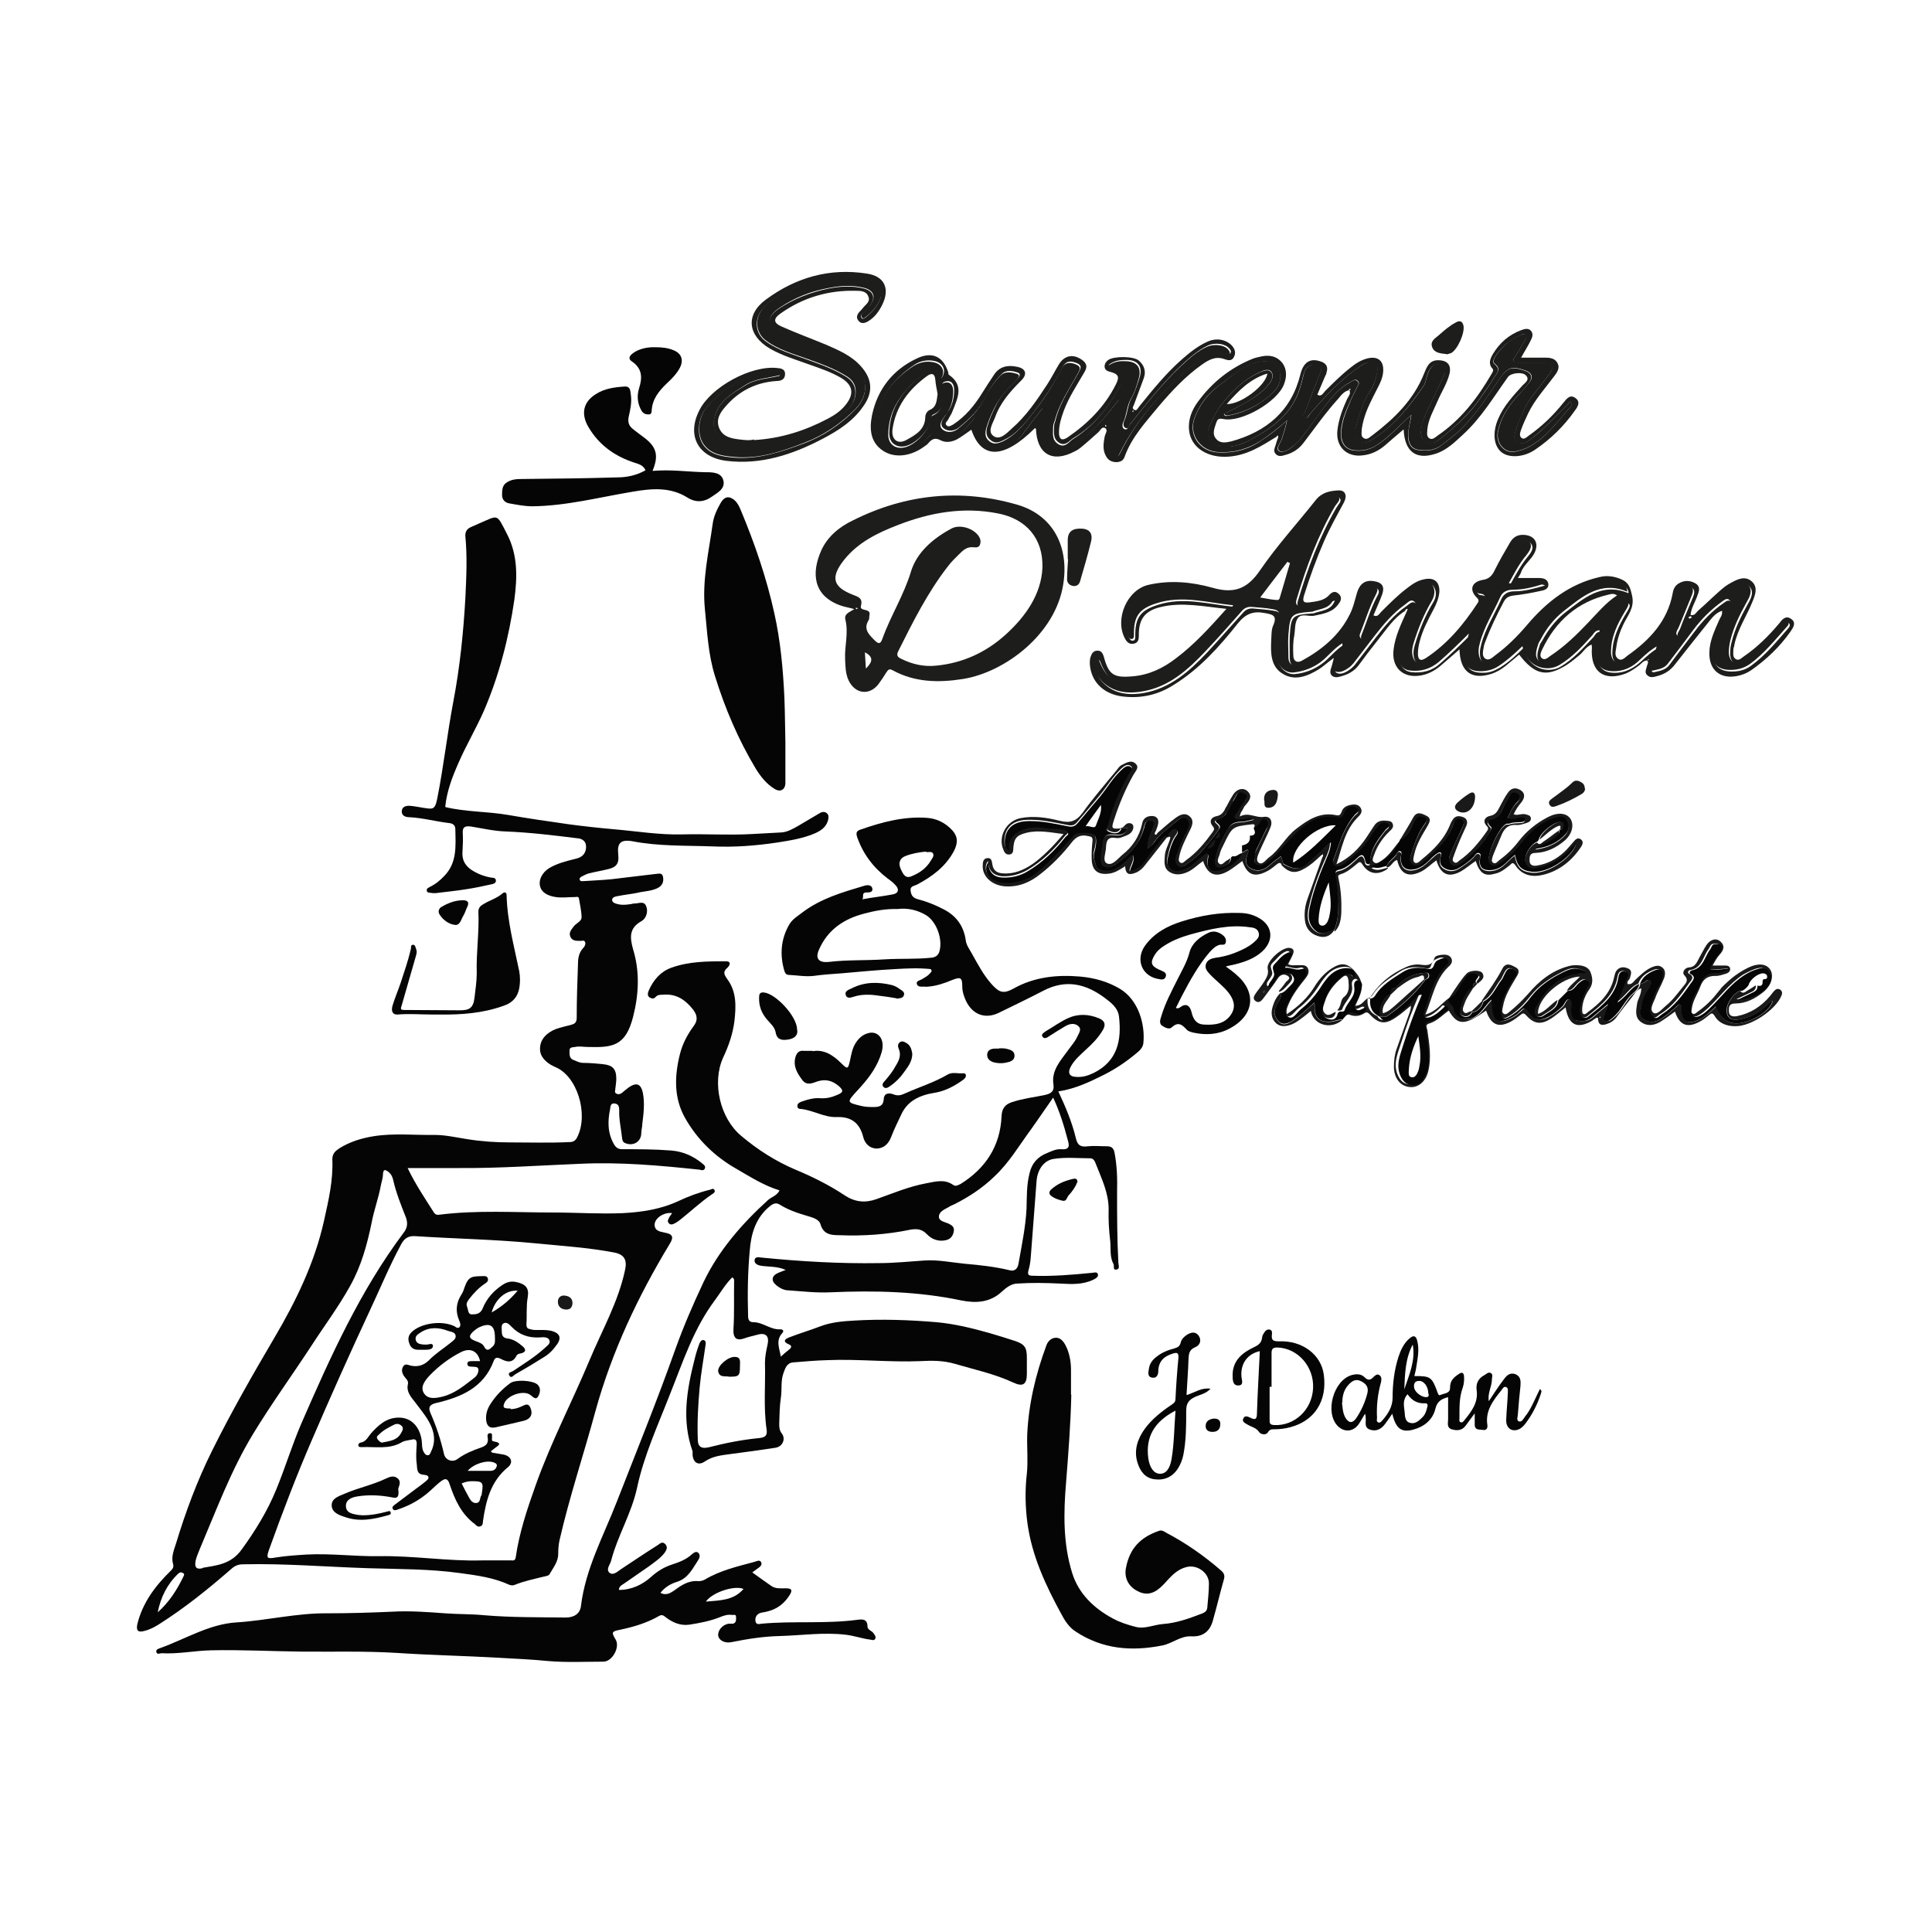 <?xml version="1.0" encoding="UTF-8"?>
<svg xmlns="http://www.w3.org/2000/svg" id="Calque_1" data-name="Calque 1" version="1.1" viewBox="0 0 595.3 595.3">
  <defs>
    <style>
      .cls-1 {
        fill: #050505;
      }

      .cls-1, .cls-2, .cls-3, .cls-4 {
        stroke-width: 0px;
      }

      .cls-2 {
        fill: #1d1d1b;
      }

      .cls-3 {
        fill: #fff;
      }

      .cls-4 {
        fill: #191919;
      }
    </style>
  </defs>
  <rect class="cls-3" x="0" y="0" width="595.3" height="595.3"></rect>
  <g>
    <path class="cls-1" d="M286.8,298.6c-3.9-.4-7.5-.2-11,0-5.5.3-10.9.8-16.4,1.3-2.9.2-5.8.4-8.7.8-2.6.3-5.1-.2-7.6-.3-.8,0-1.2-.5-1.4-1.2-1.5-5-1.1-10,1.6-14.5.9-1.5,2.6-2.5,4-3.6,5.7-4.3,12.4-6.2,19.1-8.2,1-.3,2.2-.2,2.4.9.2,1.1-.9,1.2-1.8,1.2-1.7,0-.7,1.4-1.3,2.1,3.1-.6,6.2-.9,9.3-1.5,1.9-.3,2.2-1.6.8-3-.7-.8-1.6-1.4-2.4-2-4.3-3.3-7.5-7.5-9.3-12.7-.4-1.3-.2-1.9,1.1-2.3,6.6-2.3,13.3-4.1,20.4-3.6,3,.2,5.6,1.5,7.7,3.7,1.8,1.9,2,3.9.6,6.6-2.6,4.8-6.7,7.8-11.4,10.3-.8.4-2.2.4-1.9,2,.2,1.4.8,2.1,2.3,2.5,2.7.7,5.2,1.7,7.7,3,4,2,6.4,5.2,7,9.8.2,1.4,1.2,2.7,1.9,4,1.8,3.2,3.5,6.5,6,9.3,2.4,2.7,3.7,3.1,6.8,1.4,6.4-3.6,13.4-4.3,20.5-3.7,4.3.4,8.5,1.5,12.3,3.8,5.7,3.4,7.8,11,7.2,16.7-.1,1.3-1.1,2.3-2.1,3.1-3.1,2.6-6.5,4.9-10.1,6.7-4.4,2.2-8.8,4.3-14,5.1,2.2,4.7,4.2,9.4,5.4,14.4.5,2.3,1.6,2.8,3.7,2.5,1.9-.2,3.9,0,5.9,0,1.3,0,2,.5,2.3,1.9.8,4.1.9,8.2.8,12.3,0,7.2,0,14.4.4,21.7,0,.7.6,1.9-.6,2.1-1.2.2-.6-1.1-.9-1.7-1.2-2.2-.8-4.7-1-7-.4-3.3-.6-6.6-.5-9.9,0-5.1-2.2-9.5-4-14.1-.3-.8-.7-1.6-1.7-1.6-3.8,0-7.5-.4-11.3.2-3,.5-4.9,3.3-5.2,6.7-.6,7.9-1.2,15.7-1.8,23.6-.1,1.3-.3,2.7-.7,4-.4,1.5.1,1.7,1.5,1.7,6,.2,12-.3,18-.9.6,0,1.7-.5,1.9.5.2.8-.8,1.3-1.4,1.6-3.3,1.6-6.8,1.4-10.3,1.2-4.4-.2-8.7-.3-13.1,0-1.8,0-3.4,1.2-4.7,2.4-3.7,3.5-8.1,3.7-12.6,2.8-13.3-2.8-26.8-3.1-40.4-2.5-4.3.2-8.5-.3-12.8-.6-1.3,0-2.6-.6-3.7-1.5-1.8-1.4-1.6-3,.5-3.9.7-.3,1.3-.5,2.3-.9-2.7-1.2-5.3-.9-7.7-1.3-1.2-.2-2-.8-1.9-1.7.1-1.2,1.4-.9,2.2-.8,12.1,1.2,24.1,1.9,36.2,1.7,4.6,0,9.3-.5,13.9-.8,4.2-.3,8.3.6,12.5,1,4.6.4,9.2.9,13.8,2,1.5.4,2.4-.4,2.7-1.9,1-5.7,2.2-11.3,2.5-17.1.1-3.6,0-7.2.9-10.8.7-3.2,2.6-5.2,5.4-6.3,1.4-.6,2.9-1.3,4.3-1.2,3.1.3,2.5-1.5,2-3.2-1.1-4.2-2.4-8.4-4.4-12.7-2.4,3.4-4.6,6.7-6.9,9.9-3.6,4.9-6.7,10.2-11.2,14.4-3.6,3.5-7.7,6.2-12.2,8.5-.7.3-1.4.6-2,1-1.3.7-2.9,1.4-2.9,2.9,0,1.4,1.8,1.6,2.9,2.1,1.1.5,1.9,1.1,1.7,2.3-.2,1.3-.8,2.4-2.3,2.8-2.3.6-4.5-.2-6-1.8-1.6-1.7-3.3-1.7-5.1-1.4-7.2,1.5-14.6,2-21.9,1.7-2.5,0-4.9-.2-5.8-3.4-.4-1.4-2.2-2-3.6-2.4-3.1-.9-6.2-1.9-8.9-3.6-1.1-.7-2-.4-3,.4-4.5,3.6-5.9,8.6-6.3,13.9-.6,6.6-.7,13.2-.5,19.8,0,1.2.2,2.1,1.6,2.1,3,0,5.3,2.4,8.4,2.2.7,0,1.2.5.5,1.2-2,2.2-.9,4.5-.4,7.2,1-.9,1.8-1.6,2.6-2.2.6-.5.9-1.1,0-1.5-2.6-1.1-.9-1.9.2-2.3,3.1-1.2,6.2-2.1,9.3-3.3,3.4-1.3,7-1.6,10.6-1.8,8.4-.5,16.8-.2,25.2.5,5.5.5,10.9,1.8,16.2,3.3,2.7.8,5.4,1.6,8.1,2.5,2.9,1,3.6,2,3.6,5.1,0,1.7,0,3.3,0,5,0,3.3-1.2,4.1-4.2,2.7-5.8-2.7-12-4-18.1-5.8-3.5-1-7-1-10.5-.8-9.6.4-19.1-.7-28.7-.3-3.5.1-7,.4-10.6.7-1.9.2-2.4,1.9-2.9,3.3-.9,2.4-.4,5.1-.8,7.6-.4,2.6-.4,5.2-.5,7.9,0,1.1,0,2.1.8,3.1,1.3,1.7.2,4.1-2,4.4-4.5.7-9,1.3-13.6,1.9-2.8.4-5.6.6-8.1,2.3-2,1.4-3.6.4-3.8-2,0-.4,0-.8,0-1.1-3.4-9.5-1.8-18.9.6-28.3.4-1.7.9-3.3,1.5-4.9.2-.5.6-1.2,1.3-1.1.7.2.7.9.6,1.5-.6,4.3-1.4,8.6-1.8,12.9-.5,5.4-.8,10.8-.6,16.2,0,2.4,1.2,3,3.6,2.4,5.1-1.3,10.2-2.3,15.4-2.8,1.8-.2,2.5-.8,2.2-2.7-1-6.8-.3-13.7-.5-20.5,0-1.9.4-3.7.8-5.6.6-2.7-.6-3.8-3.3-3-1.3.4-2.6.6-3.9,1.1-2.3.8-3.5,0-3.3-3,.3-4.9.1-9.8.2-14.7,0-.4,0-.8-.6-1.1-2.1,2.1-3.6,4.7-5.3,7-6.6,8.8-9.9,19.1-13.9,29.1-3.7,9.5-8,18.8-10.1,28.7-1.7,7.9-6,14.8-8,22.5-.3,1.2-1.7,2.7-.5,3.7,1.2,1,2.6-.5,3.7-1.2,3.8-2.5,7.5-5,11.3-7.4.7-.5,1.3-1.1,2.2-.2.8.9.4,1.7-.1,2.5-1.3,1.8-3.2,3-4.9,4.3-2.6,1.8-5.2,3.6-7.8,5.4-.6.4-1.5.8-1.5,1.9,3.9,0,7.2-1.6,9.9-4,2-1.8,4.1-3.1,6.7-3.9,2.1-.7,4.2-1.5,5.9-3.1.5-.4,1.3-1.1,2-.4.6.6.4,1.5,0,2.1-1.8,2.7-3.1,5.7-6.6,6.8-1.9.6-3.7,1.6-5.1,3.4,1.7.9,3,.1,4.2-.7,2.3-1.7,4.5-3.2,7.6-2.9.6,0,1.4-.2,1.9-.5,4.7-2.8,9.9-4,15.1-5.4.8-.2,1.7-.8,2.2,0,.5,1-.5,1.6-1.2,2.1-.5.4-1,.7-1.5,1.1,2.1,1.5,4,2.9,5.9,4.2,1.3.9,2.9.7,4.4.7,1.8,0,2.2.5,1.2,2.1-1.7,2.7-4,4.4-7.1,5.1-.7.2-1.5.2-2.2.5-1,.5-1.4,1.4-1.2,2.5.2,1.1,1.2.8,1.9.7,9.8-.9,19.7.1,29.5-1.2,1.5-.2,3.1-.3,3.1,2.1,0,1,1.4,1.3,1.9,2.1.3.5.8,1,.5,1.6-.3.7-1,.4-1.6.3-2.5-.3-4.9-1.2-7.5-1.5-6.8-.8-13.5.2-20.2.4-5.1.1-10.1.9-15.1,1.9-2,.4-3.8-.6-4-2-.2-1.6,1.3-3.4,3.2-3.7.4,0,.9,0,1.3,0,1.1-.2,1-1.2,1-2,0-1.1-.8-.6-1.3-.7-1.3-.2-2.5.2-3.7.7-3,1.2-6.2,1.8-9.4,2.3-2.8.4-5.2-.7-7.3-2.3-.6-.5-1.1-.9-2-.4-3.8,2.2-7.9,3.4-12.2,4.3-2.5.5-2.5.8-1.2,3,1.4,2.3-1,6.8-3.8,6.8-5.7,0-11.4.3-17.1-.2-5-.5-10-.7-15.1-1-10.5-.6-21-.8-31.5-1.5-9.8-.6-19.6-.3-29.3-.4-9.3-.1-18.5-.6-27.8-.4-5.1.1-10.2,1.2-15.3.9-.5,0-1.4.5-1.6-.3-.3-.9.7-1.1,1.2-1.3,7.8-2.8,15.1-7.4,23.5-7.9,9.4-.6,18.5-2.9,28-2.8,6.6,0,13.4-.2,20-.5,5.4-.3,10.8.1,16.2.5,4,.3,8.1.2,12.2.6,8.3.7,16.7.6,25,.7,2.5,0,4.4-1.1,4.7-3.5,1.4-11.6,7-21.7,11.1-32.3,6.1-15.6,12.4-31.1,18-46.9,2.5-7,5.5-13.9,8.7-20.7,4.7-9.8,11.8-17.9,19.8-25.2,1.1-1,2.7-1.3,3.6-3-4.8-1.5-8.9-4.1-13.2-6.6-6.7-3.8-12.1-9-15.9-15.7-3.5-6.2-3.3-12.9-1.6-19.7.8-3.2,2.3-6,4.2-8.6,1.4-1.8,1.2-3.4-.2-5.2-2.4-3-5.2-4.9-9.3-4.5-.7,0-1.5,0-2.1.6-.6.8-1.4.6-2,.2-.7-.5-.5-1.4-.2-2.1,1.4-3.2,3.6-5.8,6.9-7,5.5-2,11.2-2,16.9-2,1.8,0,1.1,1.4.4,2-1.5,1.3-.9,2.2,0,3.5,2.9,3.9,2.7,8.4,2.2,12.9-.5,4-1.8,7.7-3.5,11.3-3.5,7.8-.9,18.7,5.6,24.1,5.1,4.3,10.6,7.8,16.7,10.4,5.3,2.2,10.5,4.8,15.3,8,3.1,2,6.2,2.3,9.6,1.1,5.1-1.8,10-3.9,15.4-4.9,2.8-.5,5.6-1.4,8.3.5.8.6,1.6,0,2.3-.3,7.7-4.8,12.2-11.7,12.6-20.8.1-2.5,1.1-3.7,3.2-4.4,3.3-1.1,6.7-1.5,10.1-2.2,1.8-.4,3-1,2.7-3.2-.7-4.4,2.2-7.4,4.5-10.6,1-1.4,2.2-2.7,2.9-4.3.5-1.1,1.4-2.2.2-3.2-1.1-.9-2.5-.7-3.8,0-1.7,1-3.3,2-5,3.1-.7.5-1.6,1.1-2.2.2-.5-.7.5-1.3,1.1-1.7,2.2-1.3,4.3-2.8,6.6-3.9,3.2-1.5,6.5-1.4,9.8,0,1.9.8,2,2.1,1.1,3.6-1.4,2.4-3.3,4.3-5.3,6.1-1.7,1.6-3.6,3.2-4.7,5.4-.8,1.7-.3,2.8,1.6,2.9,2,.2,3.7-.3,5.6-1.2,7.4-3.7,8.6-10.1,7.8-17.3-.3-2.8-2.5-4.4-4.5-5.9-5.8-4.3-11.9-5.7-18.7-2.2-4.6,2.4-9.2,4.6-13.9,6.9-4.2,2-8.1.5-10.1-3.8-.6-1.3-1.1-2.8-1.1-4.3,0-2.8-.5-3.1-3.2-2-2.4,1-4.8,1.8-7.3,2-.4,0-.7.1-1.1,0-.9,0-2.1.2-2.4-.8-.3-1,1-1.1,1.6-1.5,1-.6,2.1-1.1,3-2.5ZM276.4,280.1c-3.4-.1-6.8.5-10.1,1.4-6.2,1.6-11.2,4.9-13.9,11-1.3,2.8-.2,4.2,2.9,3.9,5.8-.7,11.5-.4,17.3-.8,4.8-.3,9.6,0,14.3-.5,1.4-.1,2.3-.8,2.6-2.1,1-3.8-1-9.2-4.3-11.1-2.6-1.5-5.5-2.2-8.7-1.8ZM285.3,262.4c-2.1.2-4.4.6-6.4,1.4-1.7.7-2.2,2.2-1.3,4.1.6,1.2,1.2,2.8,3,2.2,2.6-1,4.8-2.5,6.2-4.9.4-.7,1.1-1.4.7-2.2-.4-.8-1.4-.3-2.2-.5ZM229.1,489.6c-2.7-1.2-9.6,1-11.6,3.9,4.3-.4,8.5-.3,11.6-3.9Z"></path>
    <path class="cls-1" d="M137.3,248.7c6.3,1.5,12.8,1.3,19.2,2.4,6.3,1.1,12.6,2,18.9,2.9,4.5.6,9.1,1.1,13.6,1.5,7.1.6,14.2,1.8,21.3,1.6,7.1-.2,14.1.3,21.2-.1,3.1-.2,6.2-.3,9.2-.5,1.9-.1,3.6-1.1,5.2-2,2.2-1.3,4.4-2.6,6.6-3.9.8-.5,1.6-.6,2.3,0,.7.6.5,1.5.3,2.3-.7,2.2-2.4,3.2-4.3,4-3.6,1.5-7.5,2.1-11.3,2.7-6.6,1-13.3,1.5-20,1.2-8.2-.3-16.5,0-24.7-1.6-3.6-.6-4.7.6-4.3,4.1.3,2.7-.5,3.9-3.1,4.5-2,.5-3.9.8-5.9,1.3-.8.2-1.5.6-2.3,1-.4.2-.8.6-.5,1.1.2.4.6.3,1,.3,2.9-.2,5.9-.3,8.8-.6,4.5-.5,8.9-1.1,13.4-1.6.9,0,2.1-.6,2.4.9.3,1.6-.3,2.8-1.8,3.5-1.9.9-4.1.9-6.1,1.4-2,.4-4,.6-6,1-.7.1-1.7.3-1.8,1.1,0,1,1.1,1.2,1.8,1.4,1.2.3,2.5.2,3.8,0,.4,0,.7-.2,1.1-.2,1.3.1,3.1-1,3.8.8.7,1.7,0,3.8-1.4,4.6-4,2.2-3.6,5.2-2.6,8.8,2.1,6.9,1.7,13.9,0,20.6-2.3,9.2-6.4,9.6-13.9,9.4-1.4,0-2.7-.3-4,0-.6.1-1.8,0-1.7,1.1,0,1-.2,2.4,1.2,2.9,1,.4,1.9.9,3,.9,2,0,4,.2,6.1.4,3,.3,4.1,1.5,4.1,4.5,0,1-.2,2.1-.3,3.1,0,.5-.4,1.2.4,1.5.6.3,1.2.1,1.7-.3.7-.6,1.4-1.2,2.1-1.7,2.4-1.6,3.7-1,4.3,1.8.6,3.2.2,6.4-.2,9.6,0,.9-.3,1.8-.3,2.7,0,2.7-2.5,4.2-5,3.1-.7-.3-.8-.8-.9-1.4-.3-2.9-1-5.8-.9-8.7,0-1.1-.2-2-1.5-2.1-1.2-.1-1.2,1-1.3,1.7-.8,3.8-.8,7.4,1.2,10.9.6,1,1.3,1.5,2.5,1.5,5,0,10.1,0,15.1.4,3.7.3,6.8,1.7,9.6,4,.5.4,1.2.9.7,1.7-.4.6-1.1.3-1.6.2-12.3-1.3-24.5-2.4-36.9-1.8-12.4.5-24.8,1.4-37.2,1.3-5.2,0-10.3,0-15.8,0,2.4,5,5.3,9.3,8.1,13.7.3.5.8.8,1.5.7,11.7-1.5,23.4-.7,35.2-.7,7.1,0,14.3.5,21.4.2,6-.3,11.9-1.2,17.4-3.8,3-1.4,6.2-2.6,9.5-3.4.5-.1,1-.6,1.4,0,.4.6-.1,1-.6,1.3-3.7,2.5-6.9,5.6-10.4,8.3-.4.3-.9.6-1.3.8-.6.3-1.3.5-1.8-.2-.5-.6,0-1.2.2-1.7.2-.4.6-.8.9-1.3-2.3-.4-5.3,1.4-5.4,3.5,0,2,1.7,2.2,3.1,2.5,2.4.4,2.9,1.3,1.6,3.4-9.8,16.2-17.8,33.1-22.9,51.5-3.6,13.3-8,26.4-11.1,39.9-.3,1.4-.4,2.8-.4,4.2,0,2.5-1.6,4.3-2.7,6.3-.3.5-1.4.6-2.2.8-2.8.7-5.7,1.3-8.4,2.4-.7.3-1.2.2-1.8,0-4.8-2.2-10-2.9-15.2-3.6-9.4-1.3-18.9-1.2-28.3-1.5-12.8-.4-25.7-1.5-38.5-1.2-1.4,0-2.5.4-3.6,1.4-7,6.1-14.3,12-22.2,17-1.4.9-2.9,1.7-4.5,2.1-2,.6-2.7,0-2.3-2,1.6-6.6,5.5-11.8,10.2-16.4.8-.8,1.1-1.2.8-2.3-.6-2.1.3-4.2.9-6.1,3-9.9,6.6-19.6,11.2-28.8,5.9-11.9,12.5-23.4,19.2-34.8,6.6-11.2,12.3-22.9,15.2-35.8,1.4-6.3,2.9-12.6,2.6-19.1,0-1.8,1-2.6,2.2-3.4,3.2-2,6.8-3.1,10.5-3.7,6.3-1,12.6-.3,18.9-.4,3.3,0,6.7.8,10,1.3,4.3.7,8.7,1,13,1,6.2,0,12.3.2,18.5-.1,1.2,0,1.9-.5,2.4-1.6,3.5-7,0-18.9-7-21.6-.1,0-.3-.2-.4-.2-2.3-1.1-4.2-3-4.1-5.4,0-2.9,2.1-4.9,4.8-6,1.6-.6,3.3-.9,5-1.4,1.1-.3,1.5-.9,1.5-2.1,0-5.6.2-11.1.4-16.7,0-1.7.3-3.4,1.6-4.8.5-.5.8-1.2.6-1.8-.3-.8-1.1-.3-1.6-.4-1.2,0-2.5,0-3-1.4-.5-1.3.5-2.2,1.2-3.2.8-.9,2.3-1.5,2.3-2.6,0-1.9-.5-3.9-.8-5.8-.1-.8-.8-.5-1.2-.5-2,0-4,.3-6,0-2.6-.4-4.4-1.5-4.8-3.4-.5-1.9.7-4.2,2.8-5.5,2.5-1.5,5.4-2.2,8.2-2.9,1.3-.3,2.5-.9,3-2.4.6-2.1-.2-3.7-2.4-3.9-7.3-.9-14.6-1.8-22-2.1-3.6-.1-7.1-.9-10.7-1.5-1.9-.3-2.9,0-2.7,2.2.1,1.9,0,3.8-.1,5.6-.2,3,1.3,4.8,3.7,6.1,1.6.9,3.3,1.5,5.1,1.8.7.1,1.5,0,1.5,1,0,.8-.9,1-1.5,1.1-2.6.6-5.1,1.1-7.7,1.5-3.1.5-6.2.8-9.4,1.2-.5,0-1.1,0-1.5-.1-.4-.1-1.1.1-1.2-.7-.1-.7.5-.8.9-1.1,1.7-.8,3.2-2,4.5-3.4,4-4.1,3.5-9.3,3.4-14.4,0-1.1-.6-1.8-2-1.9-4.1-.5-8.1-1.6-12.2-1.8-1.2,0-2.4-.5-2.3-1.9.1-1.4,1.4-1.7,2.6-1.6,1.3.1,2.7.4,4,.6,2.8.4,3.6.8,4.3-2.7,2-10,3.1-20.1,5-30.1,2-10.5,3.1-21.2,3.7-31.9.3-6.3.6-12.6,0-18.9-.1-1.2.3-2.2,1.5-2.8.9-.4,1.8-.8,2.7-1.2,6.1-2.6,5.3-3.2,8.6,3.2,3.4,6.5,3.2,13.4,2.3,20.2-1.7,11.7-4.6,23.1-9.3,34.1-2.4,5.5-5.5,10.7-7.9,16.2-1.9,4.3-3.6,8.7-4.1,13.5ZM148.4,480.8c3.2,0,6.2,0,9.1,0,.6,0,1.2.2,1.4-.9,1.1-7.7,3.6-15.1,6.2-22.4,4.7-13.2,11.2-25.6,16.6-38.5,3.8-9.1,8.8-17.8,10.9-27.7.7-3.2-.3-4.8-3.5-5.4-8-1.5-16-2-24.1-2.8-12.3-1.2-24.6-1.4-36.9-2.2-2.3-.2-3.6.7-4.6,2.7-3.5,6.5-6.3,13.3-9.4,19.9-6.2,13.3-12.2,26.7-18,40.2-4.8,11.1-9.1,22.4-13.2,33.8-.9,2.6-.7,2.9,2.1,2.4,3.1-.5,6.3-.7,9.4-.9,7.4-.4,14.9.6,22.3.5,10.7-.2,21.3,1.6,31.7,1.3ZM62.4,483.1c4.5-.8,8.8-1.1,12.1-5.7,4.2-5.8,7.9-11.8,10.6-18.4,2.8-6.8,4.9-13.8,7.8-20.5,8.9-20.4,18-40.7,31.5-58.7,1.1-1.4,1.3-2.9.7-4.6-1.5-3.8-3-7.5-3.9-11.4-.2-1-.6-2-1.5-2.7-.9-.7-1.6-1-1.7.7,0,1.3-.5,2.5-.7,3.7-.7,3.8-2.1,7.5-2.8,11.3-1.4,6.8-3.2,13.3-6.6,19.4-3.6,6.5-8.1,12.5-12.1,18.7-5.9,9-12.2,17.7-17.8,26.9-6.8,11.2-11.3,23.4-16.4,35.4-.5,1.2-1,2.4-1.3,3.6-.3,1.5-.3,3,2.1,2.4ZM48.6,496.8c3.5-3.1,6-7,8-11.2.2-.4.2-.7-.2-.9-.5-.3-.9-.3-1.4.1-3.5,3.3-5.5,7.4-6.4,12Z"></path>
    <path class="cls-1" d="M330.1,429.7c-.2,9-.9,18-1.6,26.9-.8,9.4-1,19,1.9,28.2,2,6.3,6.7,10.8,12.5,13.9,2.2,1.2,4.7,2,7.1,2.6,2.8.7,5.6-.7,8.4-.9,4.1-.3,8-1.7,11.9-3.2,1-.4,1.6-.8,1.7-1.9.2-2.5.5-4.9.5-7.4,0-3.4-3.8-6-7.1-5-2.2.6-3.8,2-5.3,3.6-.8.9-1.6,1.8-2.5,2.6-2.4,2.2-4.8,2.5-7.4,1-2.5-1.4-3.8-3.9-3.3-6.8,1.1-6.1,4.4-9.6,10.2-11.6.8-.3,1.5.1,2.1.5,6.1,3.2,11.7,7.1,16.9,11.6,1,.8,1.4,1.6,1,2.9-1.2,4.2-2.2,8.5-3.4,12.7-.9,3.2-3,5-6.6,4.8-3.3-.2-5.9,2.2-8.9,2.8-9.5,1.9-18.5,1.2-26.8-4.3-2-1.3-3.3-3.3-4.4-5.4-4.8-8.8-9-17.8-10.4-27.8-.7-5.1-.8-10.3-.2-15.5.4-3.9,0-7.8.1-11.7.4-9.6,2.6-18.8,5.9-27.7.4-1.2,1.4-2.3,2.8-2.4,1.4-.1,2.3.9,3,2.1,1.3,2.4,1.8,5.1,1.8,7.8,0,2.6,0,5.1,0,7.7Z"></path>
    <path class="cls-1" d="M242,228.7c0,5,0,8.7,0,12.5,0,2.1-1.5,3-3.3,1.9-2.5-1.5-4.3-3.8-5.8-6.2-5.4-9-9.5-18.6-12.6-28.6-2.1-6.7-2.4-13.7-3.1-20.6-.9-8.9,1.2-17.6,2.4-26.3.3-2.3,1.3-4.4,2.5-6.5,1.1-1.9,2.5-2.2,4.2-.8,1,.9,1.5,2,2,3.2,4.3,10.3,7.9,20.8,10.3,31.7,1.9,8.5,2.7,17.3,3.1,26.1.2,5,.2,9.9.3,13.7Z"></path>
    <path class="cls-1" d="M201.1,145.1c5.6-.5,10.9.3,16.2.4,2.2,0,5,0,5.6,2.6.6,2.5-1.8,3.7-3.5,4.9-2.5,1.8-5.1,1.9-7.6.3-5.3-3.3-11-2.8-16.8-1.8-10.3,1.7-20.5,4.4-31,4.5-2.4,0-4.8-.5-7.1-.9-1.3-.2-2.2-1.2-2.2-2.5,0-1.6,0-3.2,1.7-4.1,1.2-.7,2.5-.9,3.9-.9,9.9-.1,19.9-.2,29.8-.5,3,0,6-.6,8.8-2.2-.7-1.6-2.1-1.9-3.3-2.3-6.2-2-11.1-5.5-14.4-11.2-2.2-3.9-1.5-7.5,2.3-9.9,2.7-1.8,5.9-2.2,9-2.4,1.9-.1,1.7,1.6,1.9,2.7.3,2.3-.2,4.5-.7,6.7-.3,1.6.1,2.7,1.2,3.6,1.2,1,2.5,1.9,3.8,2.9,3.6,2.8,4.3,5.4,2.4,10Z"></path>
    <path class="cls-1" d="M250.4,323.9c3.4-.6,6.2,1.1,8.8,3.7,2,2,2.1,1.8,2.7-.8.4-1.9.7-3.8,1.8-5.5,1-1.5,2.2-2.6,4-3,1.9-.5,3.6.6,4.1,2.5.4,1.7,0,3.2-.6,4.8-1.5,4.1-4.2,7.4-7.1,10.5-3.3,3.6-3.2,3.6,1.4,4.7,1.3.3,2.5.3,3.8.3,1.7,0,2.9-.4,3-2.4.1-2,1.7-2,3-1.5,1.5.6,2.5.2,3.8-.4,4.3-1.9,8.8-3.3,12.9-5.7,1.5-.9,3.3-.2,4.9-.4.3,0,.6.1.7.5.1.7-.3,1.1-.8,1.5-2.5,1.8-5.2,3.3-8.2,3.9-.9.2-1.8.3-2.6.5-3.6.9-6.5,2.6-8.2,6.1-1.1,2.4-2.3,4.7-3.2,7.1-.8,2.1-2.2,3.5-4.4,3.6-2.2,0-3.7-1.5-4.2-3.5-1.1-4.4-3.7-6.4-8.3-6.2-3.8.1-7.1-2.1-10.9-2.5-.5,0-1.1-.1-1.1-.9,0-.8.5-1,1.1-1.3,2-.7,4-1.3,6.1-1.1,1.8.1,3.4-.3,5-1,2-.8,2.1-1.4.5-2.8-1.9-1.6-4-2.2-6.5-1.4-1.5.5-3.2,1.4-4.6-.3-1.6-2.1-3-4.3-2.2-7.2.4-1.3,1.1-2.1,2.6-1.9.7,0,1.5,0,2.7,0Z"></path>
    <path class="cls-1" d="M133.1,312.6c-3.5,0-7.1-.3-10.6,0-1.5.1-2.1-1-1.5-2.9.7-2.3,1.7-4.6,2.5-7,1.1-3.4,2.3-6.8,3.1-10.3.1-.5-.1-1.2.6-1.3.8,0,.8.8,1,1.3.3.6.2,1.3,0,2-1.5,5.1-2.9,10.2-4.4,15.3-.4,1.2-.5,1.5.9,1.5,5.6,0,11.3.1,16.9.1,2.8,0,4.2-.5,4.6-3.8.3-2.6.7-5.2.7-7.7-.2-6.3.8-12.6.5-18.9,0-1.3.8-1.9,1.7-2.4,1.8-1.1,4-1.7,5.7-3.2.6-.5,1.3-.5,1.3.6.2,8,2.3,15.6,3.9,23.4.3,1.7.3,3.5,0,5.2-.5,2.7-2.1,4.5-4.8,5.4-6.4,2.3-13,2.8-19.7,2.7-.8,0-1.7,0-2.5,0Z"></path>
    <path class="cls-1" d="M202.2,107c1.8,0,3.6.2,5.3.9,2.5,1,3.2,3,2,5.4-1,1.9-2.5,3.4-4,4.8-2.4,2.3-4.5,4.8-4.7,8.4,0,.6-.2,1.3-1,1.2-.9,0-1.6-.3-2.1-1.1-1.3-2.2-1.5-4.6-.8-6.9,1.1-3.4,1-6.2-2.3-8.4-1.5-1.1,0-2.2.9-2.8,2-1.2,4.3-1.6,6.7-1.5Z"></path>
    <path class="cls-1" d="M245.6,317.1c.4,1.9-.8,2.9-2.7,3.2-1.8.3-3.5.2-3.9-2.2-.3-1.7-1.7-2.8-2.7-4-1.7-2-2.5-4.2-2.4-6.8,0-.9.2-1.6,1.4-1.5,3.7.3,10.2,7.3,10.3,11.3Z"></path>
    <path class="cls-1" d="M276.2,307.6c-1.7-.3-3.6-.6-5.4-.8-2.6-.4-5.2-.5-7.7.3-.7.2-2.1.8-2.5-.5-.4-1.2.8-1.6,1.7-2,4-2.1,8.2-2.1,12.4-1.1.9.2,1.8.7,2.6,1.3.6.4,1.6.9,1.2,1.9-.3.9-1.3.9-2.2,1Z"></path>
    <path class="cls-1" d="M281.1,324.7c0,2.1-1.1,3.7-2.2,5.2-1.3,1.9-2.8,3.5-4.7,4.8-.6.4-1.3.9-2,.2-.6-.7,0-1.4.4-1.8,1.3-1.5,2.5-3,3.4-4.7,1-1.6,1.8-3.3.9-5.3-.2-.5-.4-1.3.3-1.9.7-.6,1.5-.2,2.1.2,1.3.7,1.6,2.1,1.8,3.3Z"></path>
    <path class="cls-1" d="M142.3,277.4c1.7-.1,2.5.5,1.6,2.2-.4.8-.6,1.7-1.1,2.5-.7,1.1-1,3-2.5,2.9-2-.2-3.8-1.5-4.9-3.3-.5-.8-.2-1.8.7-2.3,1.9-1.1,3.9-1.9,6.1-2Z"></path>
    <path class="cls-1" d="M331.9,364.3c-.5,1.4-1.5,2.8-2.6,4-.6.6-.6,1.9-1.8,1.7-1.3-.3-2.6-.7-3.7-1.6-.6-.5-.6-1.2,0-1.8,2-1.9,4.4-2.8,7-3.4.6-.1,1.2,0,1.2,1.1Z"></path>
    <path class="cls-1" d="M224.7,424.2c-1.1-.3-3,.4-3.4-1.6-.3-1.8,3.1-4.6,5.1-4.5,2,0,1.6,1.6,1.6,2.8,0,3.1-.3,3.3-3.3,3.3Z"></path>
    <path class="cls-1" d="M307.8,323c1,0,1.8,0,2.5.2,1.1.3,2.3.6,2.3,2.1,0,1.3-1.1,1.8-2.1,2-1.4.4-2.9.4-4.4,0-1.3-.4-2.1-1.3-1.9-2.6.2-1.3,1.4-1.6,2.6-1.6.4,0,.9,0,1.1,0Z"></path>
    <g>
      <path class="cls-1" d="M458.7,431.8c1.6-2.4,3-4.6,4.6-6.7.8-1.1,1.8-2.3,3.6-1.7,1.7.7,1.7,2.1,1.6,3.6-.3,2.9-.6,5.8-.8,8.8,0,.7-.6,1.9.4,2.2.8.2,1.3-.8,1.8-1.5,1.7-2.1,2.7-4.6,3.9-7.1.2-.5.5-.9.7-1.4.8.6.3,1.2.2,1.7-1.1,3.3-2.7,6.4-4.8,9.1-.4.5-.9,1-1.5,1.4-2.3,1.3-4.4,0-4.3-2.7.1-2.8.4-5.6.5-8.3,0-.6.2-1.5-.5-1.8-.8-.3-1.1.5-1.5,1-2.5,3.1-5,6.3-4.3,10.7.1.9-.2,1.7-1.4,1.5-1-.2-2.4.2-2.5-1.5,0-1.1,0-2.2,0-3.6-1,1.3-1.9,2.6-2.8,3.8-1.1,1.5-2.7,1.6-4.3,1.1-1.6-.5-1.1-2-1.1-3.1,0-2.3,0-4.5,0-6.8-1.8.5-3.3,1.1-3.9,3.5-.8,3.5-3.5,5.6-6.8,6.5-3.7,1-5.4-.3-6.5-4.9-.7,1.1-1.4,2-2.1,3-1.2,1.7-2.8,2.6-4.8,1.9-1.9-.7-1.1-2.3-1.3-3.7,0-.3,0-.5-.2-1.2-.8,1.3-1.3,2.3-2,3.3-1.7,2.3-4.4,2.5-6.4.5-4.1-4.2-1.3-14.1,4.3-15.7,1.5-.4,2.9-.4,4,.7,1,1,1.7.9,2.6,0,.5-.5,1.2-1.2,1.9-.7.8.5.7,1.5.5,2.3-1,3.6-1.4,7.2-1.2,10.9,0,.5-.3,1.1.4,1.4.6.2,1-.4,1.3-.7,1.7-2,3.1-4.1,3.1-7,0-4.2.5-8.4,1.8-12.5.7-2.1,1.6-4.1,3.3-5.6,1.2-1.1,2.1-1.1,2.5.7.7,2.7.1,5.4-.3,8-.1.9-.4,1.9-.6,2.8,5,0,5.4.2,7.2,5.2.2.5.3.9.9.6,1.1-.5,3-.4,2.9-2.3,0-2.2,1.3-3.2,2.8-4.2.9-.6,1.4-.3,1.5.7.1,1.2,0,2.4-.4,3.6-1.1,3-1,6.2-1,9.4,0,.4-.2,1,.3,1.2.6.3,1-.3,1.3-.7,2.2-2.7,4.2-5.4,3.7-9.1-.3-2.1.5-3.7,2.4-4.7.6-.3,1.2-1.1,2-.6.7.4.3,1.2.3,1.9,0,2.3-1.5,4.4-.9,7ZM413.5,432.2c.2,1.5.2,3.2,1.1,4.7,1,1.6,2.1,1.7,3.2.2,1.6-2.3,2.8-5,3.5-7.7.5-1.9-.3-3-1.9-3.8-1.7-.9-2.9,0-3.9,1.1-1.4,1.5-1.9,3.4-1.9,5.5ZM433.7,429.6c-1.6,1.8-1.1,3.6-.9,5.4.1,1.3.1,3,1.6,3.4,1.6.5,2.8-.6,3.9-1.7.9-.9,1.2-2,1.5-3.2.2-.7,0-1.2-.8-1.1-2.3.1-4-.9-5.3-2.8ZM432.7,428.1c1.5-4.5,3.5-8.9,2.6-13.8-2.3,4.3-2.4,9.1-2.6,13.8ZM440.1,429.4c0-2.2-1.4-4-2.9-3.9-1.1,0-1.6.7-1.5,1.8,0,1.4,2,3.1,3.6,3.2.9,0,1-.4.9-1Z"></path>
      <path class="cls-1" d="M388.3,416.3c-3.9.8-6,3.8-5.8,7.6,0,1.1,1,3-1,3-1.7,0-1.7-1.8-1.7-3.2,0-4.5,3-6.9,6.6-8.6,1.5-.7,2.3-1.4,2.5-3,0-.6.4-1.1.7-1.6.4-.6,1-1,1.7-.8.7.2.7,1,.6,1.5-.2,1.8.4,2.1,2.2,2.1,7.2-.3,13,4.1,13.8,10.3,1.1,8.1-2.9,14.3-10.5,16.2-1.5.4-3.1.6-4.7.6-.8,0-1.5,0-2,.9-.7,1.1-2.3.6-2.7,0-.9-1.4-2.4-1.6-3.7-2.4-.7-.4-1.7-.9-1.2-1.8.4-1.1,1.4-.6,2.1-.3,1.7.9,2.1.4,2.1-1.4.2-6.4.6-12.9.9-19.4ZM391.9,427.3h-.7c0,3.4,0,6.8,0,10.1,0,1.1,0,1.6,1.4,1.7,6.3.3,11.7-4.7,12-11.4.3-6.6-4.7-12.3-11-12.5-1.5,0-1.8.5-1.8,1.8,0,3.5,0,6.9,0,10.4Z"></path>
      <path class="cls-1" d="M365.8,429.8c2.5-.8,4.4-2.3,7.2-1.9-1.5,1.6-3.2,1.8-4.7,2.5-2,.9-2.8,2-2.8,4.3,0,4.6,0,9.2-.9,13.7-.3,1.4-.8,2.7-1.6,4-1.7,2.7-4.2,3.8-7.3,3.4-2.9-.4-4.4-2.5-5.2-5.1-1.2-3.8,0-7.3,2.2-10.4,2.2-3,5.1-5.3,8.2-7.4.7-.5,1.3-.8,1.3-1.9.2-4.2.5-8.4.9-12.6.1-1.7-.5-1.7-1.8-1.3-2.6.8-4.3,2.3-4.4,5.3,0,1.2-.5,2.3-1.8,2.1-1.6-.2-1.3-1.6-1.1-2.7.2-1.6,1.1-2.8,2.3-3.7,1.6-1.3,3.5-2.1,5.5-2.6,1-.3,1.7-.6,2-1.8.2-1,1-1.8,1.9-2.4,1.3-.8,2.6-1.1,3.6.2,1,1.4.5,3-1,3.6-2,.8-2,2.2-2.1,3.9-.1,3.5-.4,7-.6,10.8ZM362.1,434.7c-6.5,3.4-9.1,8.1-8.3,14.5.4,3,1.7,4.8,3.5,4.9,1.9.1,3.2-1.5,3.7-4.6.8-4.8.8-9.7,1.2-14.8Z"></path>
      <path class="cls-1" d="M374.1,437.1c1.3,0,2,.6,1.9,1.8,0,1.5-.9,2.3-2.4,2.3-1.3,0-2.2-.6-2.1-2,.1-1.5,1.4-2,2.6-2.1Z"></path>
    </g>
    <g>
      <g>
        <path class="cls-2" d="M433,188.2c-3.7,2.3-5.9,5.9-8.5,9.1-2,2.5-3.9,5-5.8,7.6-1.4,1.9-3.3,2.9-5.5,3.5-1,.3-2.1.5-2.9-.3-.7-.8-.3-1.8,0-2.7.2-.7.4-1.4.7-2.7-1.9,1.4-3.2,2.6-4.6,3.5-3.4,2.1-7.3,3.7-11,1.5-3.9-2.2-3.9-6.5-3.7-10.5.1-1.6,0-3.3.7-4.7,1.2-2.9-.4-3.2-2.7-3.6-3.5-.7-5.9.2-8.3,3.2-5.7,7.2-11.8,14-19.7,18.9-4.8,3.1-10.1,4.3-15.8,3.6-5.9-.7-9.8-4.6-10.1-10.1,0-.8,0-1.7.4-2.5.3-.9,1-1.6,2.1-1.5,1.1,0,1.5.9,1.8,1.8,1.5,5.6,3,6.6,8.8,6.1,5.1-.4,9.5-2.5,13.5-5.6,5.7-4.3,10.4-9.5,15.5-15.2-7.1-.7-13.8-2.2-20.5-.5-4.8,1.2-6.6,3.9-6.5,8.8,0,1.1-.2,2.1-1.4,2.4-1.4.4-2.3-.4-2.9-1.6-3.2-6,.7-15,7.3-16.5,6.6-1.5,13.3-.9,19.7.9,6.6,1.9,10.7.4,14.6-5.3,5.2-7.6,11.5-14.5,17.2-21.7,1.9-2.4,4.4-2.9,7.2-3,1.9,0,2.6,1.6,1.5,3.7-2.1,3.9-4.3,7.8-6.1,11.9-2.4,5.5-4.4,11-6.2,16.8-.6,2,0,2.3,1.7,2.1,2.2-.3,4.5-.5,6.1-2.3.9-1,1.9-1.3,2.9-.3,1,.9.8,2,0,3-1.8,2.7-4.7,3.1-7.5,3.7-1.7.4-4.1-.9-5.2.9-.9,1.4-.7,3.4-1,5.2-.4,2-.4,4.1-.3,6.1,0,1.8,1.1,2.5,2.6,1.7,6.2-3.4,11.6-7.8,14.8-14.3,1.1-2.1,1.6-4.6,2.3-6.9.9-2.7,2.6-3.8,5.3-3.3,2.4.4,3.2,1.7,2.4,4-.8,2.2-1.8,4.3-2.7,6.5,1.3.7,1.8-.5,2.4-1.1,2.4-2.4,4.9-4.9,7.6-7,1.7-1.3,3.4-2.6,5.6-3,3.1-.7,4.9.8,4.7,4-.2,1.9-.9,3.6-1.8,5.3-1.7,3.2-3.4,6.4-4.3,10-.3,1.2-.5,2.4-.5,3.6,0,1.8.7,2.5,2.4,1.4,6.7-4.4,11.7-10.4,16-17,.3-.4.5-.9-.2-1.6-2.5-2.4-1.7-4.9,1.7-5.5,2.1-.3,3-1.4,3.8-3.1,1.4-2.8,3-5.6,4.6-8.3.9-1.6,2.1-2.5,4-2.5,3.5,0,5.2,2.4,3.6,5.6-1.1,2.2-3.3,3.6-4.1,5.9-.2.6-.6,1.1-1,1.8,2.3,0,4.4,0,6.4,0,1.4,0,2.8.3,3,1.9.1,1.5-1.3,1.9-2.5,2.1-2.7.6-5.5,1.1-8.3,1.4-1.5.2-2.3.7-3,2-2.1,4-4.1,8.1-5.7,12.4-.2.4-.3.9-.4,1.3-.2,1.3-.7,2.9.4,3.7,1.3.9,2.4-.5,3.4-1.2,3.5-2.6,6.6-5.7,9.5-9.1,6-7.1,13.1-12.7,22.4-14.8,2.4-.6,4.8-.2,7.1.9,2,1,2.4,2.7,2.9,4.9.8,3.8-1.4,6-2.7,8.8-1.1,2.3-1.9,4.7-2.2,7.2-.2,1.2-.6,2.6.6,3.4,1.1.8,2.1-.4,2.9-1,6.8-4.8,12.3-10.6,13.9-19.2.2-1.3.7-2.3,1.8-3,1.8-1.1,3.6-1,5.3,0,1.8,1.2.8,2.8.3,4.3-.7,1.8-1.7,3.4-1.9,5.4,1.4.3,1.7-.8,2.4-1.4,2.3-2,4.5-4.2,6.8-6.2,1-.9,2.2-1.8,3.4-2.4,2-1.1,4.2-2.1,6.2-.4,2,1.7,1.2,4,.4,6-1.8,4.6-4.7,8.7-5.7,13.6,0,.5-.3.9-.3,1.4,0,1-.3,2.2.6,2.9,1.1.8,1.9-.3,2.7-.8,4.1-2.8,7.6-6.3,10.8-10.1.9-1.2,2-2.6,3.7-1.4,1.7,1.2.6,2.7-.2,3.9-3.3,4.7-7.4,8.6-12.1,11.9-1.3.9-2.8,1.5-4.4,1.8-5.2,1-8.6-1.9-8.5-7.1,0-3.6,1.6-6.9,3-10.1.3-.8,1.1-1.5.9-2.9-1.6.5-2.7,1.7-3.6,2.8-3.6,4.5-7.2,9-10.8,13.6-1.4,1.9-3.2,3.1-5.5,3.7-1.1.3-2.2.7-3.2-.3-.9-.9-.2-1.9,0-2.9.1-.5.6-1,0-1.6-1.2,0-1.8,1.1-2.7,1.7-1.2.9-2.4,1.7-3.8,2.3-6.8,2.6-11-.6-10.5-7.9,0-.3,0-.5-.1-1-1.8.7-2.6,2.4-3.9,3.4-1.6,1.3-3.1,2.6-5,3.6-5.4,3-8.9,2-13.4-3.9-1.4,1.2-2.8,2.3-4.2,3.5-1.4,1.1-2.9,2-4.6,2.5-6,1.8-9.4-.8-9.6-7.6-2.1,1.8-4,3.5-5.9,5.1-1.9,1.6-4.1,2.7-6.5,3-5.3.7-8.6-2.8-7.9-8.1.5-4.2,2.4-8,4.1-11.8,0-.3.5-.6,0-.7-.1,0-.3.2-.5.4ZM511.1,198.8c-.7,2.6-1.3,4.7-1.9,6.8-.2.7-.6,1.8.6,1.5,1.6-.4,3.3-.6,4.5-2.1,2.5-3.4,5.1-6.8,7.7-10.2,2.6-3.5,5.5-6.5,9.1-9,.6-.4,1.5-1.2,2.2-.4.6.6.2,1.4-.1,2.1-.5.9-.9,1.9-1.4,2.8-1.7,3.2-2.8,6.6-3.6,10.2-.9,3.7,1,6.2,4.8,6.4,2.4.1,4.6-.3,6.6-1.8,4.4-3.2,7.8-7.4,11.4-11.5.4-.4.7-1,.3-1.5-.6-.6-1,0-1.4.4-.5.5-.8,1-1.2,1.5-3.2,3.9-6.9,7.3-11.1,10.1-2.3,1.6-4.4.3-4.5-2.5,0-1.3.1-2.6.5-3.9,1-4,2.8-7.7,4.8-11.3.9-1.6,2.3-3.9.7-5.6-1.9-2.1-4-.2-5.8.7-.7.3-1.2.9-1.8,1.4-4.5,3.5-8.3,7.7-12,12-.6.7-1.3,2-2.1,1.5-1.2-.7,0-1.9.3-2.7,1.2-3.3,2.7-6.6,4-9.8.4-1.1.7-2.2-.6-2.9-1.2-.7-2.3-.4-3.2.6-.6.6-.8,1.4-1,2.2-1.8,9.4-8.2,15.4-15.7,20.4-2.3,1.6-4.4,0-4.4-2.8,0-4.6,2-8.7,4.3-12.5,1.7-2.7,1.5-3-1.6-3.7-1.5-.3-2.1.6-2.8,1.3-5.5,5.6-10.6,11.7-17.2,16.2-1.6,1.1-3.3,2.7-4.9,1.4-1.6-1.3-.7-3.6-.1-5.5.1-.4.5-.8.7-1.2,1.8-3.3,4.1-6.3,7-8.6,5.7-4.4,11.4-9.5,19.6-6,0-1.4-.9-1.9-1.8-2.4-3.3-2-6.8-1.2-10,0-7.6,2.9-13.7,7.9-18.8,14.3-2.9,3.7-6.3,7-10.6,9.2-3,1.6-4.7.4-4.6-2.9,0-.8.2-1.6.4-2.4,1.3-5,4.1-9.3,6.2-14,.8-1.7,2.1-2.4,4-2.4,3.1,0,6-.8,9.5-1.8-3.9-1.6-7.2.2-10.8-.2,1.7-3,3.2-5.9,5.3-8.5,1.2-1.4,2.5-3.2.7-4.6-1.7-1.4-3.5-.2-4.8,1.4-.3.4-.4,1-.8,1.4-3,3.7-2.8,10.3-9.5,10.8-.6,0-1.1.7-1,1.5,0,.8.6,1.2,1.3,1.2,2,.2,1.3,1.4.8,2.4-4.4,7.3-9.8,13.8-17.1,18.4-2.2,1.4-4.2.6-4.6-2-.2-1.1,0-2.2.3-3.3,1.4-4.7,3.2-9.2,5.7-13.3,1-1.6,1.1-3.4.2-4.8-1.1-1.7-3-.6-4.3,0-4.3,2.3-7.7,5.7-11,9.3-2.2,2.4-4.4,4.8-6.7,7.2-.6-.7-.5-1.1-.3-1.6,1.6-4,2.8-8.1,4.8-11.9.4-.7.9-1.6.2-2.3-.7-.7-1.7-.9-2.8-.6-1.8.4-2.1,1.7-2.4,3-1.1,4.1-2.4,8.1-5.2,11.3-3.7,4.2-7.7,8.1-13.1,10.1-2.1.8-3.5-.2-3.6-2.3,0-2.3-.1-4.7,0-7,.4-6.3.7-6.5,7-7,0,0,.2,0,.3,0,2.4-.9,5.5-.8,6.6-4-3.2,1.4-6.3,2.6-9.8,2.3-1.5-.1-2-.6-1.6-2.1,3-10,6.6-19.7,11.9-28.8.5-.9,1.8-2,1-2.9-.9-1-2.4-.5-3.7,0-1,.4-1.8,1.1-2.4,1.9-4.2,5.2-8.4,10.4-12.6,15.6-3.2,4-6.5,7.9-9.8,11.8-.9,1.1-1.9,1.6-3.6,1.3-4-.9-8-1.5-12-2.1-5.1-.7-10.3-1.5-15.4.3-4.6,1.5-8,10.4-5.3,14.4.3.4.5.8,1.1.7.7-.1.7-.7.7-1.3-.1-5.7,1.5-8,6.9-9.7,7.9-2.6,15.7-.2,23.7.6-4.3,6.1-9.6,10.8-14.8,15.6-4.3,4-9.5,6.4-15.3,7.6-6,1.2-9-.4-11.2-6.1-.2-.5-.4-.9-.9-.8-.6,0-.7.6-.7,1,0,1.9.3,3.7,1.6,5.2,3.6,4.3,8.4,4.9,13.5,4,8.1-1.5,13.9-6.7,19.3-12.4,3.8-4.1,7.5-8.3,11.2-12.4.8-.9,1.8-1.3,3-1.2,2.1.2,4.3.3,6.4.7,1.4.2,2.6.7,1.9,2.8-1.2,3.6-.9,7.4-.8,11.1,0,3.2,2.6,5.9,5.4,5.6,3-.3,5.7-1.3,8.2-3.1,2.4-1.7,4.1-4.2,6.8-5.9.3,2.3-1,3.7-1.4,5.4-.2,1.1-1.9,2.5-.8,3.2,1.1.7,2.8,0,4.1-1,.6-.4,1.2-1,1.6-1.5,2.1-2.7,4.2-5.5,6.3-8.2,2.8-3.6,5.7-7.2,9.5-9.8.9-.6,1.8-1.8,2.9-.9,1,.9-.2,1.9-.6,2.7-1.7,3.3-3.2,6.7-4.2,10.3-1.2,4.3.2,7.8,3.4,8.2,3.3.4,6.4-.3,9-2.7,3-2.6,5.9-5.4,9.2-8.7-.5,2.1-.9,3.4-1.1,4.8-1,5.6,1.5,6.9,5.3,6.8,1.9,0,3.4-.7,5-1.6,2.7-1.7,5-3.8,7.3-6.1,1.3,6.6,7.6,8.1,11.4,5.8,4-2.4,7-5.8,10.1-9.1.6-.7.8-1.7,2.3-1.6-.4,2.8-1.3,5.4-1,8.2.3,2.8,1.9,4.3,4.7,4.4,3.5.2,6.3-1.3,8.8-3.6,1.6-1.5,3.2-3,5.7-4.4ZM498.3,183.5c-.8-.6-1.6-.6-2.6-.3-9.6,2.2-16.3,8.1-20.5,16.9-.4.9-1,2.1,0,2.8.9.6,1.8-.3,2.5-.8,4.4-2.9,8.1-6.5,11.7-10.3,2.8-2.9,5.4-6.1,8.8-8.3ZM521.3,190.2c-.2-.2-.4-.4-.5-.3-.2,0-.4.3-.6.4.1,0,.3.3.4.3.2,0,.4-.2.6-.3ZM507.9,203.1c0,0-.2.1-.2.2,0,0,.1.1.2.2,0,0,.1-.2.2-.3,0,0-.1,0-.2,0Z"></path>
        <path class="cls-2" d="M263.3,187.7c-1.7-.5-3.2-.7-4.5-1.2-8.2-3-8.9-9.9-5.7-17,2-4.3,5.6-7.2,9.8-9.2,16.2-8.1,33.2-9.8,50.5-4.8,11.1,3.2,16.1,13,14.2,24.6-2.4,15.3-17.9,27-30.8,29.1-7.5,1.2-14.9,1.1-21.8-2.7-1.1-.6-1.4,0-1.9.7-.8,1.3-1.6,2.5-2.5,3.7-2.8,3.5-7.1,2.9-9.1-1.2-1-2.1-1-4.4-1.1-6.6-.2-4,1.1-8,.1-12.1-.5-1.9,1.2-2.3,2.7-3.3ZM321.2,174.7c.2-8.7-4.9-14.8-13.7-16.5-10.7-2.1-20.9-.3-30.9,3.6-6.2,2.4-12.2,5.3-16.5,10.7-4.3,5.4-3.5,8.4,2.8,10.8,1.5.6,3,1,2.4,3.3-.6,2,3.2.6,2.6,3-.1.4,0,1-.2,1.4-1.8,2.8,0,4.5,1.8,6.3,1.2,1.2,1.8,1.2,2.4-.5,2.5-7,6.6-13.4,8.8-20.7,1.8-5.9,6.8-10.2,12.4-13.2,2.3-1.3,5.9-.4,7.8,1.5.9.9,1.5,2,1.1,3.3-.4,1.3-1.5.9-2.6.9-1.5,0-2.6.9-3.6,1.9-1.3,1.3-2.7,2.6-3.8,4.1-6.2,8-10.7,17-15.2,26-.8,1.5,0,2,1.1,2.5,3.3,1.6,6.8,2.4,10.6,2,8.2-.8,15.3-4.1,21.3-9.5,6.3-5.7,11-12.5,11.4-20.6ZM266.8,206c1.7-1.7,2.8-3.4-.3-5,.1,1.8.2,3.4.3,5ZM263.8,187.7c.2,0,.3-.1.5-.2,0,0-.1-.2-.2-.2-.2,0-.3,0-.5,0,0,0,.1.2.2.3Z"></path>
        <path class="cls-2" d="M329,172.3c0-2,0-4.1,0-6.1.1-2.5,1.6-3.5,4.5-3.3,2.5.2,3.2,1.8,2.7,3.9-1,4.1-2.2,8.2-3.4,12.3-.3,1.1-1.2,1.7-2.4,1.4-1.1-.3-1.7-1.1-1.6-2.3,0-2,.2-3.9.3-5.9,0,0,0,0,0,0Z"></path>
        <path class="cls-2" d="M511.1,198.8c-2.5,1.4-4.1,2.9-5.7,4.4-2.4,2.4-5.2,3.8-8.8,3.6-2.8-.1-4.4-1.6-4.7-4.4-.3-2.8.6-5.4,1-8.2-1.4,0-1.7.9-2.3,1.6-3.1,3.4-6.1,6.7-10.1,9.1-3.8,2.3-10.1.8-11.4-5.8-2.3,2.2-4.7,4.4-7.3,6.1-1.5,1-3.1,1.5-5,1.6-3.8.2-6.3-1.2-5.3-6.8.2-1.4.6-2.7,1.1-4.8-3.3,3.3-6.2,6.1-9.2,8.7-2.7,2.3-5.7,3.1-9,2.7-3.2-.4-4.6-3.9-3.4-8.2,1-3.6,2.6-7,4.2-10.3.4-.8,1.6-1.8.6-2.7-1.1-1-2,.3-2.9.9-3.8,2.7-6.7,6.2-9.5,9.8-2.1,2.7-4.2,5.5-6.3,8.2-.5.6-1,1.1-1.6,1.5-1.2.9-3,1.7-4.1,1-1.1-.7.5-2.1.8-3.2.3-1.7,1.7-3.1,1.4-5.4-2.7,1.7-4.5,4.2-6.8,5.9-2.5,1.8-5.3,2.8-8.2,3.1-2.7.3-5.3-2.3-5.4-5.6-.1-3.7-.4-7.5.8-11.1.7-2.1-.5-2.6-1.9-2.8-2.1-.4-4.2-.5-6.4-.7-1.2-.1-2.2.3-3,1.2-3.7,4.2-7.4,8.4-11.2,12.4-5.4,5.7-11.2,11-19.3,12.4-5.1.9-9.9.3-13.5-4-1.3-1.5-1.5-3.3-1.6-5.2,0-.5.1-1,.7-1,.6,0,.8.3.9.8,2.2,5.7,5.2,7.3,11.2,6.1,5.8-1.1,11-3.6,15.3-7.6,5.2-4.8,10.4-9.5,14.8-15.6-8-.8-15.8-3.2-23.7-.6-5.4,1.7-7,4.1-6.9,9.7,0,.6,0,1.2-.7,1.3-.5,0-.8-.3-1.1-.7-2.7-4,.6-12.8,5.3-14.4,5.2-1.7,10.3-1,15.4-.3,4,.6,8.1,1.2,12,2.1,1.7.4,2.6-.1,3.6-1.3,3.3-3.9,6.6-7.8,9.8-11.8,4.2-5.2,8.4-10.4,12.6-15.6.6-.8,1.4-1.5,2.4-1.9,1.3-.5,2.8-.9,3.7,0,.9.9-.4,2-1,2.9-5.3,9-8.9,18.8-11.9,28.8-.4,1.5,0,2,1.6,2.1,3.5.3,6.7-.9,9.8-2.3-1.1,3.2-4.2,3-6.6,4,0,0-.2,0-.3,0-6.2.5-6.5.8-7,7-.2,2.3,0,4.7,0,7,0,2.2,1.5,3.1,3.6,2.3,5.4-2,9.4-5.9,13.1-10.1,2.8-3.2,4.1-7.2,5.2-11.3.4-1.3.6-2.7,2.4-3,1.1-.2,2.1,0,2.8.6.7.7.1,1.6-.2,2.3-2,3.8-3.2,7.9-4.8,11.9-.2.5-.3.9.3,1.6,2.2-2.4,4.5-4.8,6.7-7.2,3.3-3.6,6.7-7,11-9.3,1.3-.7,3.2-1.7,4.3,0,.9,1.4.7,3.2-.2,4.8-2.5,4.2-4.3,8.7-5.7,13.3-.3,1.1-.5,2.2-.3,3.3.4,2.6,2.4,3.5,4.6,2,7.3-4.7,12.7-11.1,17.1-18.4.6-1,1.3-2.1-.8-2.4-.7,0-1.2-.5-1.3-1.2,0-.8.4-1.4,1-1.5,6.7-.5,6.5-7.1,9.5-10.8.3-.4.5-1,.8-1.4,1.3-1.6,3.1-2.8,4.8-1.4,1.7,1.4.4,3.2-.7,4.6-2.2,2.6-3.6,5.5-5.3,8.5,3.6.4,6.8-1.4,10.8.2-3.5,1.1-6.4,1.8-9.5,1.8-1.9,0-3.3.7-4,2.4-2.1,4.7-4.9,9-6.2,14-.2.8-.4,1.6-.4,2.4,0,3.4,1.7,4.5,4.6,2.9,4.3-2.2,7.7-5.5,10.6-9.2,5.1-6.4,11.2-11.4,18.8-14.3,3.2-1.2,6.7-1.9,10,0,.9.5,1.8,1,1.8,2.4-8.3-3.5-13.9,1.6-19.6,6-2.9,2.3-5.3,5.3-7,8.6-.2.4-.5.8-.7,1.2-.6,1.9-1.5,4.2.1,5.5,1.6,1.3,3.4-.4,4.9-1.4,6.6-4.5,11.7-10.6,17.2-16.2.8-.8,1.4-1.7,2.8-1.3,3.1.7,3.3,1,1.6,3.7-2.3,3.8-4.3,7.8-4.3,12.5,0,2.9,2.1,4.3,4.4,2.8,7.4-5.1,13.9-11,15.7-20.4.2-.9.4-1.6,1-2.2,1-1,2-1.3,3.2-.6,1.3.8,1,1.9.6,2.9-1.3,3.3-2.7,6.5-4,9.8-.3.8-1.4,2-.3,2.7.8.5,1.5-.8,2.1-1.5,3.7-4.3,7.5-8.5,12-12,.6-.5,1.1-1,1.8-1.4,1.9-.9,3.9-2.8,5.8-.7,1.6,1.8.2,4-.7,5.6-2,3.6-3.8,7.3-4.8,11.3-.3,1.3-.5,2.5-.5,3.9.1,2.9,2.2,4.1,4.5,2.5,4.2-2.8,7.9-6.2,11.1-10.1.4-.5.8-1.1,1.2-1.5.4-.4.8-1,1.4-.4.5.5.1,1.1-.3,1.5-3.6,4-7,8.3-11.4,11.5-2,1.4-4.2,1.9-6.6,1.8-3.8-.2-5.7-2.7-4.8-6.4.8-3.5,1.9-7,3.6-10.2.5-.9.9-1.8,1.4-2.8.3-.7.7-1.5.1-2.1-.8-.8-1.6,0-2.2.4-3.5,2.5-6.5,5.5-9.1,9-2.5,3.4-5.1,6.8-7.7,10.2-1.1,1.5-2.9,1.7-4.5,2.1-1.2.3-.8-.8-.6-1.5.6-2.1,1.2-4.2,1.9-6.8ZM397.5,173.5c-.3-.1-.5-.2-.8-.4-2.8,3.6-5.5,7.2-8.4,11,1.8.3,3,.6,4.3.7.6,0,1.4.4,1.7-.5,1.1-3.6,2.1-7.2,3.2-10.9Z"></path>
      </g>
      <g>
        <path class="cls-2" d="M393.1,134.7c-4.5,2.8-8.9,5.6-14.5,6-6.4.5-11.6-2.7-12.2-8-.4-3.3.8-6.3,2.7-8.9,4.4-6,10-10.5,17-13.3.8-.3,1.8-.5,2.7-.7,2.5-.5,4.7,0,6.3,2,1.5,2,1.4,4.4.5,6.7-2.1,5.4-13.2,11.8-18.7,10.6-1.6-.3-1.8.2-2.2,1.3-.5,1.6-1.3,3.3,0,4.8,1.2,1.5,3,1.2,4.7.8,10.8-3,18.5-9.3,21.3-20.7.9-3.6,2.9-5,6-4,1.8.5,2.7,1.6,2,3.6,0,.3-.1.5-.3.8-.8,2-1.7,3.9-2.5,5.9,1.3.8,1.8-.5,2.4-1.1,2.5-2.5,5-5,7.8-7.2,1.6-1.3,3.3-2.4,5.4-2.9,3.1-.7,4.9.8,4.7,4-.1,1.9-.9,3.6-1.8,5.3-1.6,3.2-3.4,6.4-4.3,10-.2.8-.4,1.6-.5,2.5,0,1-.4,2.2.6,2.8,1.1.7,1.9-.4,2.7-.9,6.7-5.1,12.7-10.9,15.9-19,.8-1.9,1.5-4.1,4.3-4.1,2.9,0,4.2,1.5,3.5,4.3-.8,3-2.5,5.6-3.7,8.4-1.2,2.8-2.8,5.5-3.1,8.6,0,1-.4,2.2.7,2.8.9.5,1.7-.3,2.5-.9,7.2-4.9,12.3-11.6,16.6-19,.3-.6.8-1.1.2-1.7-1.3-1.5-.6-3,.2-4.4,2.1-3.5,5-6,8.8-7.4.9-.3,2.1-.7,2.9.2.8.9.5,2,0,2.9-.8,1.7-1.8,3.2-3,5.4,2.5,0,4.7,0,6.9,0,1.6,0,3.3,0,4.2,1.5,1.1,1.8-.2,3.3-1.2,4.6-2.7,3.6-5.7,6.9-7.7,11-.8,1.7-1.6,3.4-2.2,5.1-.3.8-.7,2,.2,2.6.8.5,1.5-.3,2.2-.8,4.1-2.9,7.6-6.3,10.7-10.2,1-1.2,2-2.6,3.7-1.3,1.6,1.2.6,2.7-.3,3.9-3.3,4.7-7.4,8.7-12.1,11.9-3.6,2.5-8.2,2.7-10.5.8-2.4-2-2.8-6.1-.9-10.4,1.7-3.9,4.6-7,7.4-10.1.7-.8,2.4-1.7,1.1-3.1-1-1.2-4.6-.8-5.5.4-4.4,6.1-8.3,12.7-13.9,17.8-2.5,2.3-5,4.8-8.4,5.9-6.1,2-9.6-.6-9.9-7.5-2,1.7-3.9,3.3-5.7,4.9-2,1.7-4.2,2.8-6.8,3.1-5.1.7-8.5-2.7-7.9-7.8.4-3.4,1.6-6.5,3-9.6.4-.8,1.2-1.5.7-2.7-1.6.3-2.5,1.5-3.4,2.6-3.9,4.3-7.2,9-10.7,13.6-1.5,2-3.4,3.2-5.7,3.8-1,.3-2.1.6-2.9-.3-.9-.9-.3-1.9,0-2.9.2-.7.4-1.4.7-2.1,0-.2.1-.6,0-.6-.3-.2-.4,0-.4.3ZM434.8,127.9c-.3,2.5-1.1,4.7-.9,7.2.2,2,1.2,3.4,3.2,3.6,2.4.3,4.9.2,6.9-1.4,2-1.6,4.2-3.1,6-4.9,4.7-4.6,8.2-10.1,11.9-15.5,2.5-3.6,3.7-4.1,7.9-2.7,2.1.7,2.6,2.1,1.3,3.8-1.3,1.7-2.8,3.2-4.2,4.8-2.6,3-4.6,6.3-5.4,10.2-.7,3.5,1.9,6.7,5.1,6.2,1.6-.2,3.2-.8,4.7-1.6,4.9-2.7,8.1-7,11.6-11.1.6-.7,1.8-1.2,1.1-2.9-2.7,2.8-5.3,5.4-8,8-1.6,1.5-3.3,3-5.1,4.3-1.1.8-2.5,1.1-3.7.2-1-.8-.6-2-.3-3.1.5-1.9,1.3-3.7,2.1-5.5,1.9-4.8,5.6-8.3,8.5-12.4.6-.8.9-1.6.6-2.6-.4-1.1-1.4-.7-2.2-.7-2.7,0-5.4,0-8.1,0-1.7,0-1.9-.5-1-1.9,1.2-1.7,2.1-3.5,3.1-5.2.3-.5.6-1,.1-1.5-.4-.4-.9-.3-1.3,0-3.1,1.4-5.8,3.4-7.7,6.2-.5.7-1.4,2.1-.5,2.8,2.1,1.7.6,2.9-.2,4.2-1.2,2.1-2.7,4-4,6-3.4,5-7.9,9.1-12.6,12.9-1.3,1.1-2.9,1.7-4.4.9-1.6-.8-1.6-2.7-1.4-4.2.2-1.5.7-2.9,1.3-4.3,1.8-3.9,3.7-7.7,5.5-11.6.6-1.2,1.1-2.5-.5-3.4-1.7-.9-2.8-.2-3.7,1.2-1.1,1.6-.9,3.7-2,5.2-4.3,6.1-8.8,12.1-15.4,16.2-1.4.9-2.7,1.6-4.1.8-1.6-1-1.7-3-1.2-4.6,1-3.9,2.1-7.7,4.4-11.1,1.2-1.7,1.7-3.7,2.1-5.7.5-2.3-.7-3.4-3-2.9-.8.2-1.6.6-2.2,1.1-6,4-10.8,9.2-15.5,14.7-.5.5-.9,1.6-1.6,1.2-1.1-.6-.1-1.4.2-2.1,1.4-3.8,3-7.6,4.4-11.5.2-.6.9-1.5.1-2-.8-.5-1.7-1-2.9-.6-1.6.5-1.9,1.9-2.3,3.3-.7,3-1.6,6-3.2,8.6-3.1,5.2-8.2,8.4-13.3,11.2-2.5,1.3-5.3,2.2-8.3,2-3.8-.3-5.6-3.2-4-6.6,1.1-2.2,2.1-4.5,3.7-6.5,3.3-4.2,7-7.9,12.1-10,1-.4,2.4-.9,3.1,0,.9,1.1.4,2.4-.5,3.6-1.8,2.4-4.3,4.1-6.8,5.6-2.3,1.4-4.8,2.5-7.2,3.8.3.7.8.6,1.2.5,5.5-1,10.1-3.5,14.1-7.3,2.5-2.4,2.4-5.5,1.4-7.6-.9-1.8-3.8-2.3-6.9-1.4-4.4,1.3-7.7,4.4-11.3,7-3.6,2.6-6.1,6-7.6,10.1-1.9,5.1,1.7,10.2,7.2,10.5,4.8.3,9.2-.8,13.2-3.5,2.9-1.9,5.6-4,8.1-6.3-.4,2-1,3.9-1.6,5.7-.4,1.3-2,2.9-.8,3.7,1.1.7,3-.4,4.2-1.4.9-.8,1.8-1.6,2.6-2.6,2.5-3.2,4.8-6.6,7.3-9.8,2.2-2.9,4.5-5.7,7.8-7.4.7-.3,1.4-1.2,2.3-.3.7.7,0,1.4-.3,2-.5,1.2-1.2,2.3-1.7,3.5-1.6,3.6-3.3,7.1-3.1,11.2,0,2.5,1.5,4.3,3.9,4.6,2.5.3,4.7-.1,6.9-1.5,4.1-2.5,7.1-6.2,10.7-9.3ZM378,124.5c4.2.2,12.1-5.7,12.5-9.4-5.3,1.6-9,5.4-12.5,9.4ZM415.9,119.8c-.1,0-.2.1-.3.2,0,0,.1.2.2.2.1,0,.2-.1.4-.2,0,0-.1-.1-.2-.2Z"></path>
        <path class="cls-2" d="M318.9,131.9c-9.6,9.6-16.5,9.7-19.6.5-1.3.9-2.5,1.8-3.8,2.6-1.7,1.1-3.8,1.6-5.6.7-1.8-1-2.8-.4-3.9.9-.3.4-.7.6-1.1.9-4.1,3.1-9.2,3.8-12.8,1.4-4.1-2.7-4.2-7-3.4-11,1.7-8,6.4-14,13.9-17.5,4.7-2.2,8.1-.5,9.6,4.4,0,.3,0,.6.2.7,4.8,3.3,2.6,7.3,1.1,11.2-.3.9-.9,1.6-1.3,2.5-.3.6-1.3,1.2-.5,1.9.6.6,1.4,0,2-.3,3.8-2.5,6.6-5.9,9-9.8,1.1-1.8,2.3-3.6,3.5-5.4,1.7-2.7,4.3-3.2,7.1-2.6,2.8.5,3.4,2.3,1.3,4.3-3.3,3.3-6.4,6.8-8,11.3-.7,1.9-2.5,4.4-.4,5.8,1.9,1.3,4-.9,5.5-2.3,4.5-3.9,7.8-8.8,11-13.7,1.3-2,2.3-4,3.5-6,1.8-3.1,4.8-3.5,7.6-1.2,1.4,1.2,1,2.4.2,3.7-2.2,3.8-4.6,7.4-6.2,11.6-.8,2.2-1.5,4.4-1.5,6.8,0,1.9.8,2.7,2.6,1.5,6.3-4.3,11.5-9.5,14.9-16.3,1.3-2.5.8-3.3-2-4-.7-.2-1.2-.5-1.4-1.2-.2-1,.3-1.8,1.1-2.4,1.7-1.2,7.8-1.2,9.4.2,1.7,1.5,2.3,3.3,1.5,5.5-1,2.7-2,5.4-3,8.1-.2.5-.7,1.1,0,1.5.8.6,1.1-.3,1.5-.8,4.2-5.2,8.3-10.3,13.3-14.7,2.4-2.1,4.9-4.1,7.8-5.4,2.8-1.3,5.7-.7,7.5,1.1,1,1.1,1.4,2.3.7,3.6-.7,1.4-1.9,1-3.1.6-2.6-.9-4.7.3-6.7,1.7-5.1,3.6-9.3,8.1-13.3,12.8-4,4.9-8.4,9.5-10.6,15.7-.4,1.1-1.2,1.5-2.4,1.6-1.6,0-2.7-.6-3.4-2-1-1.9-.7-3.9-.3-6,.2-.8,1.1-1.9.1-2.5-1-.6-1.5.8-2.1,1.3-1.6,1.4-3.2,2.9-4.8,4.2-.8.7-1.6,1.3-2.5,1.7-6.8,3.6-11.6.9-11.9-7ZM341.6,112.6c4.2.9,5.3,3.1,3.5,6.5-3.5,6.4-7.9,12-14.2,15.8-1.4.8-2.6,2.8-4.6,1.5-2-1.3-1.5-3.4-1.5-5.3,0-.6.4-1.2.5-1.9,1.4-5.4,4.6-9.9,7.2-14.7.8-1.5.6-2.1-.9-2.7-1.9-.7-3.2-.6-4.2,1.4-2.2,4.3-4.8,8.4-7.7,12.2-3,3.9-5.8,8-10.4,10.2-1.4.7-2.7,1.2-4.1,0-1.5-1.1-1.4-2.7-1-4.1.6-2.1,1.5-4.2,2.5-6.2,1.5-3.2,4-5.8,6.5-8.3.6-.6,1.7-1.7.4-2.2-1.5-.5-3.6-1-5,.5-2,2-3.6,4.3-4.8,6.8-1.9,4-5,6.9-8.3,9.6-1.3,1.1-3.3,1.4-4.7.3-1.6-1.3-.2-2.9.6-4.2.3-.6.7-1.1,1.1-1.6,1.1-1.9,1.5-4,1.5-6.1,0-1.4-.6-3-2.5-2.6-1.7.3-1.2,1.6-1,2.9.3,2.9.5,5.8-2.9,7.3-.7.3-.7,1-.8,1.7-.7,3.4-4.8,7.5-8,8.1-2.7.5-4.8-1.1-4.8-3.9,0-8.1,4.6-13.7,10.5-18.4,1-.8,2.2-1.3,3.6-1.2,1.6.1,1.3,1.8,2,2.5,1.7-2.3.5-4.8-2.3-5.3-2.1-.4-4.2,0-5.9,1.1-6.3,4.2-10.8,9.7-11.8,17.4-.8,6.7,4,10.5,10.4,8.5,2.3-.7,4.1-2,5.7-3.7.8-.9,1.5-1.8,3-1,3,1.6,5.6,1.2,8-1.2,1.2-1.2,2.3-2.6,3.4-3.9.2.2.5.3.7.5,0,1.2,0,2.4,0,3.5,0,2,1,3.6,2.8,4.2,4.4,1.4,8,1.4,11.3-3.2,1.8-2.5,3.8-5,6.2-8.1-.5,2.8-.8,4.9-1.1,6.9-.7,3.8,1.2,6.1,5.1,6.3,3.2.2,5.5-1.4,7.8-3.2,4.6-3.5,8.1-8,11.7-12.6-.8,3.2-1.6,6.3-2.7,9.3-.7,2.1-.7,4.2-.6,6.4,0,1.1.7,1.9,1.8,2.2.9.2,1.2-.3,1.6-1.1,5.4-11,13.5-19.7,22.8-27.5,2.8-2.4,6-4.2,10-3,.5.1.9.3,1.2-.3.2-.5,0-.9-.4-1.3-1.2-1.5-4.4-2-6.7-.9-2.9,1.4-5.3,3.5-7.6,5.6-6.1,5.6-11.1,12.2-16.3,18.6-.4.5-.6,1.7-1.5,1.1-.7-.4-.6-1.5-.3-2.1,1.1-2.3,1-4.9,2.3-7.1,1.1-2,1.8-4.3,2.5-6.5.9-3.2-.6-5.1-3.9-5.2-1.8,0-3.5,0-5.4,1.3ZM288.9,121.4c-.2-1.3-.6-2.8-.7-4.4-.2-2.2-1.4-2-2.6-1.1-5.6,4.1-9.6,9.3-10.6,16.4-.4,3.2,1.7,4.8,4.4,3.2,2.7-1.5,5.6-3.1,5.7-6.9,0-.9.5-1.9,1.4-2.3,2.1-.9,2.1-2.8,2.4-4.9ZM349.3,126.6c0,0-.1-.1-.2-.2,0,.1-.1.2-.2.4,0,0,.1.1.2.2,0-.1.1-.2.2-.4ZM340.7,130.9c0,0-.2.1-.2.2,0,.1.1.2.2.4,0,0,.2-.1.2-.2,0-.1-.1-.2-.2-.4Z"></path>
        <path class="cls-2" d="M232.3,135.6c8.4-.5,15.8-2.9,22.8-6.6,2.1-1.1,4-2.4,5.5-4.3,2.7-3.4,2.2-6.1-1.5-8.3-3.1-1.8-6.4-2.9-9.8-4.1-4.1-1.5-8.3-2.7-12.1-4.9-6.8-4-7.6-10.4-1.2-15.1,9.2-6.8,19.6-9.8,31.1-8,5.5.8,7.2,4.7,4.7,9.7-1,2-2.3,3.8-4.3,5-1,.6-2.2.9-3-.2-.8-1-.4-1.9.4-2.8.3-.3.7-.7.9-1,.8-1.1,2.4-1.9,1.8-3.5-.6-1.9-2.5-1.9-4-1.9-8.4-.2-16.2,2.1-23.1,7-2.3,1.6-2.2,2.9.3,4,4.5,2,9.1,3.7,13.7,5.6,3.9,1.7,7.9,3.4,10.8,6.7,3.4,3.8,3.8,7.8.9,12-3.2,4.8-7.9,7.8-12.9,10.4-9.2,4.8-18.9,8-29.5,6.7-8.7-1.1-12.3-7.8-8.3-15.6,3.6-7.2,16-13.9,24-13,1.1.1,2.4.3,2.4,1.8,0,1.7-1.2,2.2-2.6,2.2-6.3.4-11.5,3-15.6,7.7-1.7,1.9-3.2,4-2.1,6.8,1.1,2.7,3.7,3.2,6.2,3.5,1.7.2,3.3.4,4.5,0ZM240.3,115.6c-.5-.7-1-.9-1.6-.8-8.3.7-15.3,4.1-20.8,10.5-3,3.5-3.5,9.3-.7,12.4,2.3,2.6,5.7,3,8.9,3.3,7.6.6,14.7-1.8,21.7-4.4,6-2.3,11.2-5.8,15.7-10.4,3.7-3.7,4.1-8.7.9-12-2.1-2.2-4.5-4.1-7.5-5.2-5.6-2.1-11.1-4.4-16.5-6.8-4.2-1.9-4.3-4.5-.4-7.1,4.7-3.1,9.9-5.1,15.4-6.2,3.6-.7,7.2-.9,10.8,0,3,.8,3.7,3,1.8,5.4-.7.9-1.5,1.7-2.3,2.4-.4.4-.6.7-.3,1.2.4.6.8.2,1.2,0,2-1.6,3.7-3.4,4.6-5.8.8-2.2-.2-4.9-2.3-5.7-2.5-.9-5.2-1.3-7.9-1.2-3.9.1-7.8,1-11.5,2.1-5.3,1.6-10.6,3.5-14.5,7.9-2.7,3.1-2.4,7.6,1,10,3.8,2.8,8.4,4,12.7,5.6,4.2,1.5,8.4,3,12.2,5.4,2.1,1.4,2.9,3.3,2.6,5.7-.4,2.8-2.2,4.6-4.4,6.2-5.4,4-11.7,6.2-18.1,7.7-5.1,1.2-10.4,2.1-15.7.7-4.9-1.3-6.6-4.6-4.7-9.3,1.7-4.2,5.4-6.2,9-8.4,3.2-2.1,7-2.1,10.6-3Z"></path>
        <path class="cls-2" d="M445.7,109.1c-1.8-.2-3.7-.3-4.4-2.1-.7-1.8.8-2.7,1.9-3.6,1.7-1.5,3.4-3,5.3-4,1-.6,2-.7,2.4.8.6,2.2-1.8,7.6-3.8,8.6-.5.2-1,.3-1.4.4Z"></path>
        <path class="cls-2" d="M434.8,127.9c-3.6,3.1-6.7,6.8-10.7,9.3-2.2,1.4-4.5,1.8-6.9,1.5-2.4-.3-3.8-2-3.9-4.6-.1-4.1,1.6-7.6,3.1-11.2.5-1.2,1.2-2.3,1.7-3.5.3-.6,1-1.3.3-2-.8-.9-1.6,0-2.3.3-3.3,1.7-5.6,4.5-7.8,7.4-2.5,3.3-4.8,6.6-7.3,9.8-.7,1-1.6,1.8-2.6,2.6-1.2,1-3.1,2.2-4.2,1.4-1.1-.8.4-2.4.8-3.7.6-1.8,1.2-3.7,1.6-5.7-2.6,2.3-5.3,4.4-8.1,6.3-4.1,2.6-8.4,3.8-13.2,3.5-5.4-.4-9.1-5.4-7.2-10.5,1.5-4.1,4.1-7.5,7.6-10.1,3.6-2.6,6.8-5.8,11.3-7,3.1-.9,6-.4,6.9,1.4,1,2.1,1,5.2-1.4,7.6-4,3.9-8.7,6.3-14.1,7.3-.4,0-.9.1-1.2-.5,2.4-1.2,4.9-2.4,7.2-3.8,2.6-1.5,5-3.2,6.8-5.6.9-1.2,1.3-2.5.5-3.6-.7-.9-2.1-.5-3.1,0-5,2.1-8.8,5.8-12.1,10-1.6,2-2.6,4.3-3.7,6.5-1.6,3.4.2,6.3,4,6.6,3,.2,5.8-.6,8.3-2,5.2-2.8,10.2-6,13.3-11.2,1.6-2.6,2.5-5.6,3.2-8.6.3-1.3.6-2.7,2.3-3.3,1.1-.4,2.1,0,2.9.6.8.6.1,1.4-.1,2-1.4,3.8-3,7.6-4.4,11.5-.3.7-1.2,1.6-.2,2.1.7.4,1.2-.7,1.6-1.2,4.6-5.4,9.5-10.7,15.5-14.7.7-.5,1.5-.9,2.2-1.1,2.3-.5,3.5.5,3,2.9-.4,2-1,4-2.1,5.7-2.3,3.4-3.4,7.2-4.4,11.1-.4,1.6-.4,3.6,1.2,4.6,1.4.8,2.7.1,4.1-.8,6.5-4.1,11.1-10,15.4-16.2,1-1.5.9-3.6,2-5.2.9-1.4,2-2.2,3.7-1.2,1.6.9,1.1,2.2.5,3.4-1.8,3.9-3.7,7.7-5.5,11.6-.6,1.3-1,2.8-1.3,4.3-.3,1.6-.3,3.4,1.4,4.2,1.5.8,3.1.2,4.4-.9,4.7-3.8,9.2-7.8,12.6-12.9,1.4-2,2.8-4,4-6,.8-1.3,2.3-2.6.2-4.2-.9-.7,0-2.1.5-2.8,1.9-2.8,4.6-4.9,7.7-6.2.4-.2.9-.3,1.3,0,.5.5.2,1-.1,1.5-1,1.7-2,3.6-3.1,5.2-1,1.4-.8,1.9,1,1.9,2.7,0,5.4,0,8.1,0,.8,0,1.8-.4,2.2.7.4.9,0,1.7-.6,2.6-2.9,4.1-6.6,7.6-8.5,12.4-.7,1.8-1.6,3.5-2.1,5.5-.3,1.1-.7,2.3.3,3.1,1.2.9,2.6.6,3.7-.2,1.8-1.3,3.5-2.7,5.1-4.3,2.7-2.6,5.2-5.2,8-8,.7,1.7-.5,2.2-1.1,2.9-3.5,4.1-6.7,8.4-11.6,11.1-1.5.8-3.1,1.4-4.7,1.6-3.2.5-5.8-2.7-5.1-6.2.8-3.9,2.8-7.2,5.4-10.2,1.4-1.6,2.9-3.2,4.2-4.8,1.4-1.7.8-3.1-1.3-3.8-4.2-1.4-5.4-.9-7.9,2.7-3.7,5.4-7.2,10.9-11.9,15.5-1.8,1.8-4,3.3-6,4.9-2.1,1.6-4.5,1.7-6.9,1.4-2-.2-3-1.6-3.2-3.6-.3-2.5.6-4.7.9-7.2Z"></path>
        <path class="cls-2" d="M341.6,112.6c1.9-1.3,3.6-1.4,5.4-1.3,3.3.1,4.8,2,3.9,5.2-.6,2.2-1.3,4.5-2.5,6.5-1.3,2.3-1.2,4.9-2.3,7.1-.3.6-.4,1.7.3,2.1,1,.5,1.1-.6,1.5-1.1,5.2-6.4,10.2-13,16.3-18.6,2.3-2.1,4.7-4.3,7.6-5.6,2.4-1.1,5.6-.6,6.7.9.3.4.6.8.4,1.3-.2.6-.7.4-1.2.3-4-1.1-7.1.6-10,3-9.2,7.8-17.4,16.5-22.8,27.5-.4.8-.7,1.3-1.6,1.1-1.1-.3-1.8-1-1.8-2.2,0-2.1-.1-4.3.6-6.4,1.1-3,1.9-6.2,2.7-9.3-3.6,4.6-7.1,9.1-11.7,12.6-2.3,1.7-4.6,3.3-7.8,3.2-3.8-.2-5.8-2.5-5.1-6.3.4-2,.7-4.1,1.1-6.9-2.4,3.1-4.4,5.6-6.2,8.1-3.3,4.6-7,4.6-11.3,3.2-1.8-.6-2.7-2.2-2.8-4.2,0-1.2,0-2.4,0-3.5-.2-.2-.5-.3-.7-.5-1.1,1.3-2.2,2.7-3.4,3.9-2.5,2.4-5,2.8-8,1.2-1.6-.8-2.2.1-3,1-1.6,1.7-3.4,3-5.7,3.7-6.4,2-11.3-1.9-10.4-8.5,1-7.7,5.4-13.3,11.8-17.4,1.8-1.1,3.9-1.5,5.9-1.1,2.9.5,4,3,2.3,5.3-.8-.8-.4-2.4-2-2.5-1.4-.1-2.6.4-3.6,1.2-5.9,4.7-10.5,10.3-10.5,18.4,0,2.8,2.1,4.4,4.8,3.9,3.3-.6,7.3-4.7,8-8.1.1-.7.1-1.4.8-1.7,3.4-1.5,3.2-4.5,2.9-7.3-.1-1.3-.7-2.6,1-2.9,1.9-.4,2.5,1.2,2.5,2.6,0,2.1-.4,4.3-1.5,6.1-.3.6-.7,1.1-1.1,1.6-.8,1.3-2.2,2.8-.6,4.2,1.4,1.1,3.4.8,4.7-.3,3.3-2.7,6.4-5.6,8.3-9.6,1.2-2.5,2.8-4.8,4.8-6.8,1.4-1.4,3.4-1,5-.5,1.4.4.2,1.5-.4,2.2-2.5,2.5-4.9,5.1-6.5,8.3-1,2-1.9,4.1-2.5,6.2-.4,1.4-.5,3,1,4.1,1.4,1.1,2.7.6,4.1,0,4.6-2.3,7.4-6.3,10.4-10.2,3-3.8,5.5-7.9,7.7-12.2,1-1.9,2.3-2.1,4.2-1.4,1.5.6,1.8,1.2.9,2.7-2.6,4.8-5.8,9.3-7.2,14.7-.2.6-.5,1.2-.5,1.9,0,1.9-.5,4,1.5,5.3,2.1,1.4,3.3-.6,4.6-1.5,6.3-3.9,10.7-9.5,14.2-15.8,1.8-3.4.7-5.6-3.5-6.5Z"></path>
        <path class="cls-2" d="M240.3,115.6c-3.6.9-7.4,1-10.6,3-3.5,2.3-7.3,4.3-9,8.4-1.9,4.7-.3,8.1,4.7,9.3,5.3,1.4,10.6.5,15.7-.7,6.5-1.5,12.7-3.7,18.1-7.7,2.1-1.6,4-3.4,4.4-6.2.3-2.4-.4-4.3-2.6-5.7-3.8-2.4-8-3.9-12.2-5.4-4.4-1.6-8.9-2.8-12.7-5.6-3.3-2.4-3.7-6.8-1-10,3.9-4.4,9.2-6.3,14.5-7.9,3.7-1.1,7.5-2,11.5-2.1,2.7,0,5.4.3,7.9,1.2,2.1.8,3.1,3.4,2.3,5.7-.9,2.4-2.6,4.3-4.6,5.8-.4.3-.8.7-1.2,0-.3-.5,0-.8.3-1.2.8-.8,1.6-1.6,2.3-2.4,1.9-2.5,1.2-4.6-1.8-5.4-3.6-.9-7.2-.7-10.8,0-5.6,1-10.7,3-15.4,6.2-3.9,2.6-3.8,5.2.4,7.1,5.4,2.4,10.9,4.7,16.5,6.8,3,1.1,5.4,3,7.5,5.2,3.1,3.3,2.7,8.3-.9,12-4.5,4.5-9.7,8.1-15.7,10.4-7,2.7-14,5.1-21.7,4.4-3.3-.3-6.6-.7-8.9-3.3-2.8-3.1-2.3-8.9.7-12.4,5.5-6.4,12.5-9.8,20.8-10.5.6,0,1.1.1,1.6.8Z"></path>
      </g>
    </g>
    <path class="cls-1" d="M151.7,447.6c1.3.2,2.4.4,3.5.6,2.3.5,3.1,2.4,1.3,3.9-5.3,4.3-6.8,10.4-7.7,16.7,0,.6-.1,1.3-.8,1.5-.7.3-1.2-.2-1.7-.7-4.2-3.1-6.2-7.6-7.8-12.4-.6-1.9-1.5-1.6-2.6-.8-1.2.9-2.3,2-3.4,3-2.9,2.6-6.2,4.5-9.9,5.7-.5.2-1.2.5-1.6-.2-.3-.6.3-1,.7-1.3,2.2-1.6,4.3-3.3,6.5-4.9,1-.7,1.9-1.4,2.9-2.2.4-.4,1.1-.8.9-1.4-.2-.6-.9-.6-1.6-.7-2.2-.2-1.8-2.2-2-3.4-.3-2-.1-4.1,0-6.1,0-1.3-.5-1.6-1.6-1.3-1,.2-2.2.3-3,.8-3.9,2.3-8.2,1.3-12.4,1.5-.4,0-1,0-1-.6,0-.4.3-.7.7-.8,1.6-.2,2.2-1.6,3.1-2.7,2.3-2.6,4.8-5,8.7-5,4,0,6.4,3,7,6.8.2,1.2,0,2.6.6,3.7.3.5.6,1.1,1.3,1.1.6,0,.8-.6,1-1.1,1.8-3.6.8-7-1.2-10.2-1.1-1.7-2.4-3.3-3.6-4.9-1.3-1.7-2.9-3.3-2.3-5.8.2-1.1-.8-1.7-1.3-2.5-.5-.9-.8-1.8-.2-2.8.6-1.1,1.5-.5,2.4-.3,2.1.4,3.8,0,5.5-1.6,2-2.1,4.6-3.7,6.8-5.5.7-.6,1.6-1.1,1.5-2.1-.2-1.2-1.4-1.2-2.3-1.5-2.8-1.1-5.7-1.3-8.4.4-.9.6-1.9,1.1-1.6,2.4.3,1.2,1.5,1.3,2.5,1.4.2,0,.5,0,.7,0,.7.1,2-.7,2.1.4,0,1.1-1.3,1.2-2.3,1.2-.8,0-1.5,0-2.3,0-1.4,0-2.3-.7-2.7-2-.5-1.3-.3-2.5.8-3.5,2.7-2.6,8.8-3.6,12.8-1.9.6.2,1.2,1,1.8.5.6-.5.3-1.4,0-2.1-1.2-2.7-1-5.4.6-7.9.5-.7.8-1.6,1.1-2.5,1.2-3.4,2.4-3.2,5.8-3.3.5,0,1.1,0,1.3.7.2.7-.1,1.1-.7,1.5-2,1.3-3.6,3-5,4.8-.5.7-1.1,1.4-.7,2.4.4.9.2,2.4,1.5,2.4,1.2,0,2.6-.1,3.3-1.8,1.2-3,3.3-5.4,6-7.2,1.3-.9,2.6-1.3,4.2-1,3,.6,4.2,1.8,3.7,4.7-.5,2.8-.2,5.6-.4,8.3,0,1.1.3,1.4,1.3,1.6,1,.3,1.9.2,2.9.2,1.4,0,2.9,0,4.2.5,1.9.7,2.3,2,1.2,3.7-1.1,1.6-2.4,3.1-4.1,4.1-3,1.9-6,3.7-9,5.4-.5.3-1.2,1.4-1.8.3-.5-.9.6-1,1.1-1.3,3.3-2.2,6.7-4.3,9.7-7,.7-.7,2-1.4,1.6-2.5-.4-1.1-1.9-1-3-.9-3.4.2-6.3-.8-8.7-3.3-.6-.6-1.3-1.5-2.3-1.1-1,.4-.7,1.5-.7,2.4,0,1.1.2,2.1,1.6,2.3,2,.2,3.5,1.3,4.9,2.5,1,.9,1,1.7-.5,2.1-.6.1-1.2.2-1.5.8-1.2,2.4-3.1,1.8-4.8.9-1.2-.6-1.8-.4-2.2.7-3.1,8.2-10,11.1-17.7,12.9-1.8.4-2.6,1.2-1.8,3,1.8,4.1,3.2,8.3,4.2,12.7.4,1.9,2.6,2.7,4.1,1.6,2.3-1.7,4.8-2.7,7.4-3.6,1.3-.5,2.2-1.1,2-2.8-.1-.6-.3-1.6.7-1.6.9,0,.5.9.6,1.4,0,.4-.2,1,.4,1.1,3.4.6,1.1,1.5.1,2.4-.2.2-.4.3-.9.7ZM147.9,419.3c-.7-3-3-4.1-5.8-2.7-3.6,1.8-6.9,4.3-9.7,7.2-1.4,1.5-3.1,3.6-1.7,5.6,1.3,1.9,3.7,1.4,5.8.9,3.8-1,6.7-3.5,9.7-5.8.8-.6,1.3-1.7,1.2-2.6-.1-.9-1.3-.7-2.1-.8-.6,0-1.3-.1-1.3-.9,0-.8.8-.8,1.4-.8.8,0,1.6,0,2.5,0ZM152.5,412.1c0-3.7-1.5-4.7-4.9-3.1-.6.3-1.1.7-1.6,1.1-1.7,1.5-1.6,2.3.5,3.1,1,.4,2.1.7,2.6,1.6,1,2,1.9.8,2.8,0,.8-.8.6-1.8.6-2.8ZM142.2,457c.7,1.4,1.4,2.8,2.2,4.2.5,1,1.2,2.1,2.5,1.9,1.2-.2.9-1.6,1.4-2.3.2-.2.1-.6.2-.9.5-3.2.2-3.5-3.1-3.5-1.1,0-2,.2-3.2.7ZM117.7,444.5c2.5-.5,4.6-.7,5.8-2.8.4-.7,1-1.6.3-2.3-.6-.6-1.4-.9-2.4-.4-1.6.8-3.2,1.6-4.5,2.9-.4.4-1.1.7-.6,1.5.4.6,1,1.1,1.4,1.1ZM144,453.2c2.5,0,4.8,0,7.2,0,1,0,1.7-.6,1.9-1.6,0-.7-.6-.8-1-1-2.3-.8-6.2.5-8,2.6ZM151.5,404.4c3.3-1.9,5.7-4,8-6.7-3.5-.3-6.9,2.5-8,6.7Z"></path>
    <path class="cls-1" d="M157.3,434.2c1.1,0,2.2-.3,3.3-.8,1-.4,2.1-1.3,2.8.3.7,1.6.5,3-1.2,3.8-.9.4-2,.5-3,.8-2.2.5-4.3,1-6.5,1.5-1.8.4-2.7-.4-2.9-2.2-.2-1.9.4-3.6,1.4-5.1,1.6-2.5,3.7-4.6,6-6.3,1.6-1.2,6.9-.9,8.4.4,1.2,1.1.8,2.7.2,3.7-.7,1.2-1.6.1-2.4-.5-2.2-1.6-7.3.2-8.1,2.8-.4,1.2,0,1.4,2.1,1.4Z"></path>
    <path class="cls-1" d="M111.7,466.9c2.8,0,5.1-.5,7.4-1.1.4,0,1.1-.6,1.3.3.1.6-.5.7-.9.8-4.3,1.2-8.6,2.1-13,.6-1.9-.6-4.3-1.4-4.3-3.7,0-2.2,2.3-2.8,4.1-3.6,4.2-1.8,8.7-2.7,12.8-4.7,1.1-.5,2.3-.9,3.4,0,1,.8.7,1.9.3,2.9-.2.5,0,.9,0,1.3,0,1.3-.2,2.1-1.9,1.7-3.6-.7-7.3-.9-10.9-.3-1.8.3-3.6,1.1-3.4,3.2.2,2,2.2,2.2,3.8,2.5.5,0,1,.1,1.2.1Z"></path>
    <path class="cls-4" d="M176.4,401.4c0,1.4-.7,2.2-2.1,2.1-1.4-.1-2.4-.9-2.4-2.4,0-1.3.9-2,2-1.9,1.2.1,2.5.6,2.5,2.3Z"></path>
    <path class="cls-1" d="M313.8,250c0,0,.1-.1.2-.2,0,0-.1.1-.2.2,0,0,0,0,0,0Z"></path>
    <g>
      <path class="cls-4" d="M446.4,307.7c1.3-2,2.6-4,4-5.9.5-.7,1-1.3,1.6-1.9,1.1-1,4.2-1.1,4.8,0,.9,1.6-.6,2.3-1.5,3.2,0-.1-.2-.2-.3-.3-.2-.9,1.6-1.6.5-2.2-1-.6-2.6-.7-3.5.8-.2.4-.5.7-.7,1-1.5,1.9-2,4.6-4.6,5.6,0,0-.1-.1-.2-.2Z"></path>
      <path class="cls-4" d="M454,304.3c-1,1.7-2.2,3.2-2.8,5.1-.3.8-.8,1.8-.1,2.5.7.7,1.5-.3,2.2-.3,0,0,.1.1.2.2-.5,1.1-1.5,1.6-2.7,1.2-1.3-.4-1.1-1.7-.9-2.6.7-2.4,1.3-5,3.8-6.4,0,0,.1.1.2.2Z"></path>
      <path class="cls-4" d="M453.3,311.7c1.2-1.1,2.4-2.3,3.5-3.4,0,0,.2.2.2.2-.5,1.8-1.6,3.1-3.5,3.4,0,0-.1-.1-.2-.2Z"></path>
      <path class="cls-4" d="M455.2,303.1c-.4.4-.8.9-1.2,1.3,0,0-.1-.1-.2-.2.1-.6.2-1.3,1.1-1.4.1.1.2.2.3.3Z"></path>
      <path class="cls-1" d="M390,305.8c-.1,0-.2.2-.3.2-.3,0-.4-.2-.3-.4,0,0,.2-.2.4-.2,0,0,.2.2.3.4Z"></path>
      <path class="cls-1" d="M536.9,307.7c-.2.2-.3.3-.5.5,0,0,0,0,0,0,.2-.2.3-.3.5-.5,0,0,0,0,0,0Z"></path>
      <path class="cls-1" d="M536.3,308.2l-.2.2c0,0,.1-.1.2-.2,0,0,0,0,0,0Z"></path>
      <path class="cls-1" d="M536.8,307.7c0,0,.1-.1.2-.2,0,0-.1.1-.2.2,0,0,0,0,0,0Z"></path>
      <path class="cls-4" d="M422,307.7c2.7-4.5,6.5-7.6,11.2-9.7,1.3-.6,2.7-.9,4.1-.8,1.9.2,3.9.7,4.7-2,.2-.7,1.4-.9,2.2-1,1.1-.1,2.2-.1,2.9.9.7,1.2,0,2.1-.8,2.8-4.1,3.9-4.9,9.4-7.1,14.7,3.4-.9,5-3.5,7.3-5.1,0,0,.1.1.2.2-.6,1.5,1.3,1.6,1.5,3,.3,3.1,3.7,4.2,6.5,2.6,2.1-1.2,3.2-3.4,5.1-5.3.1.7.2,1.1.2,1.5.2,5.4,2,6.4,6.8,3.6.8-.5,1.4-1.1,2.1-1.7,1-1.1,1.7-.9,2.4.4,1.5,2.5,3.5,3,6.1,1.5,1.5-.8,2.9-1.9,4.2-3.1.8-.8,1.1-2.7,2.3-2.2,1.2.5.4,2.2.5,3.4.1,2.7.7,3.3,3.5,3.2,1.1,0,2.1-.4,2.9-1.1,1.6-1.4,3.2-2.7,4.9-4.1.3,1.2-.6,1.8-.7,2.7,0,.8-1.1,1.7-.2,2.3.9.6,1.7-.2,2.4-.8,2.2-1.7,3.3-4.3,5.1-6.4,1.1-1.3,2.8-2.1,3.1-4,.4-.1.8-.3,1.1-.4.7-.3,1.3-1.4,2.1-.6.6.7,0,1.6-.5,2.3-1.1,1.6-1.8,3.4-2.2,5.2-.3,1.4-.9,3.3.7,4.4,1.6,1.1,3.3.9,5,0,1.8-1,3.3-2.5,4.9-3.8.4-.4.7-1.1,1.4-.7.5.3.3.9.3,1.4-.2,3.5,1.6,4.8,4.9,3.4,2.2-1,4-2.6,5.7-4.3,1.3,3.7,3.7,5.5,6.9,5.2,4.3-.3,9.9-3.9,10.5-6.8-1,0-1.4.9-1.9,1.4-2.2,2.2-4.8,3.5-7.8,4.1-1.6.3-3.7.6-4.3-1.7-.6-2.4,1.5-6,4-7,.7,1,1.4.5,2.1,0,.9-.5,1.8-1.1,2.7-1.7.2,1.4-.9,1.9-1.8,2.3-1.4.7-2.8,1.3-4.2,2,3.7,0,6.7-1.5,9.2-4,1.3-1.3,1.2-3.1.5-4.4-.8-1.5-2.4-1.5-4-.9-1.3.5-2.4,1-3.6,1.7-4.2,2.7-7.1,6.8-10.7,10.2-1,.9-2,1.8-3.1,2.4-1.7.8-2.6.1-2.8-1.7-.3-3.5,2.1-6,3.3-8.9.7-1.9,2.4-2.7,4.4-2.6,1.3,0,2.5-.3,4.3-1.2-2.5-.1-4.3.6-6.1,0,.4-2,1.9-3.4,3-5,.5-.7,1-1.5.4-2.3-.4-.7-1.2-.4-1.8-.4-1,0-1.1,1.1-1.6,1.7-1.7,2.3-2,5.8-5.6,6.4-.5,0-1,.8-.4,1.1,2,1,.6,2.2,0,3-2.5,3.6-5.1,7.2-8.9,9.5-.8.5-1.6,1.7-2.6.7-.8-.8-1.3-2.1-.9-3.2.8-2.2,1.3-4.5,2.7-6.4.7-.9,1-1.9,1.1-3,.3-1.7-.6-2.4-2.2-1.8-2.1.8-4,2-4.8,4.3-2.6,1-3.9,3.8-6.7,5.7,1.1-2.8,2-5,2.8-7.2.3-.8,1-1.8-.3-2.3-1.3-.5-2,.4-2.2,1.6-.9,5.5-4.8,8.6-8.8,11.8-.6.5-1.3,1.2-2.2.6-.9-.6-1-1.5-.9-2.4.2-2.3,1.1-4.3,2.1-6.3.4-.8,1.5-1.6.3-2.5-1.1-.8-1.9,0-2.8.8-1,.9-1.6,2.4-3.3,2.3,1-1.7,2.7-2.8,4-4.3-5.7.2-13.2,6.8-12.9,11.5,2.5-.8,3.9-3,6-4.3-.3,2.5-2.5,3.3-4.2,4.5-.8.6-1.8,1.1-2.7.2-.8-.8-.5-1.8,0-2.7,3.2-5.9,7.5-10.2,14.8-10.3.2,0,.4-.2.7-.4-2.7-1.4-4.2-1.5-7,0-3.8,1.9-7.4,4.2-10.1,7.7-1.8,2.3-3.8,4.4-6.3,5.9-2.1,1.3-2.8.9-2.9-1.5-.2-3.6,1.9-6.4,3.4-9.4.5-1,2.5-2.2.6-3.4-1.9-1.2-2.5.7-3.2,2-.2.4-.3.8-.6,1.1-1.8,2.3-2.8,5.3-5.6,6.7l-.2-.2c2.2-3.2,4.5-6.3,6.3-9.8,1.1-2.1,2.7-1.2,4-.5,1.6.8,1,2,.3,3.1-1.7,2.9-3.5,5.6-4.1,9-.1.8-.6,1.8.3,2.3.7.4,1.4-.4,1.9-.8,2-1.6,3.8-3.4,5.5-5.3,3.4-4,7.3-7.2,12.5-8.6.7-.2,1.5-.3,2.2-.3,1.8,0,3.7.3,4.5,2,.7,1.7,1,3.5-.2,5.3-1.3,1.8-2.2,3.9-2.3,6.2,0,.5,0,1.2.2,1.4.5.5,1.1,0,1.5-.4,3.7-2.7,7-5.8,8.1-10.6.2-.7.3-1.5.7-2.1.9-1.3,2.3-1.4,3.6-.8,1.5.6.9,1.9.6,3-.2.6-1,.9-.7,1.8,1.2.3,1.7-.6,2.4-1.3,1.5-1.4,3-2.9,4.9-3.8,1.2-.5,2.4-.9,3.5.1,1,.9.8,2.2.4,3.3-.8,2.1-2,4-2.7,6.1-.6,1.5-1.9,3.5-.5,4.5,1.1.7,2.6-1.2,3.8-2.2,2.1-1.7,3.6-3.8,5.3-5.9.8-1,1.9-1.9.4-3.5-.9-.9.2-2.3,1.3-2.4,2.2-.1,2.6-1.8,3.4-3.2.7-1.2,1.3-2.5,2.1-3.7,1.2-1.8,3.1-2.3,4.4-1,1.5,1.4.7,2.8-.3,3.9-.9,1-1.5,2.1-2.2,3.4,1.5,0,2.8,0,4,0,.7,0,1.4.3,1.4,1.1,0,.8-.6,1.2-1.2,1.4-1.1.3-2.3.8-3.4.7-2.5,0-3.8,1.1-4.6,3.3-.8,2.2-2.3,4.3-2.6,6.7,0,.5-.4,1.2.2,1.6.6.4,1.1-.2,1.5-.5,2.3-1.6,4.4-3.6,6.1-5.8,2.6-3.3,5.8-6,9.5-7.8,3-1.5,5.6-1.3,6.8.5,1.3,1.9.4,5-2.1,7-2.5,2-5.3,3.5-8.6,3.5-2,0-2,1.1-2,2.3,0,1.7,1.3,1.8,2.5,1.6,4.1-.8,7.5-3,10.2-6.2.5-.6.9-1.2,1.4-1.7.5-.5,1.1-.7,1.8-.2.6.5.6,1.1.3,1.8-1.8,4.4-9.4,9.5-14.2,9.4-2.6,0-5-.8-6.4-3.2-.6-.9-.9-.9-1.6-.3-.9.7-1.8,1.5-2.8,2-3.9,2.2-6.4,1.3-7.8-3-1.5,1.1-3,2.2-4.6,3.2-1.9,1.1-4,1.4-5.9,0-1.9-1.4-1.5-3.5-1.2-5.5.2-1.6,1.4-3,1.3-4.9-1.5.5-2.1,1.8-2.9,2.8-1.6,2-3.2,4-4.7,6.1-.8,1.1-1.9,1.8-3.2,2.2-1.7.5-2.5,0-2.5-1.8,0-.3-.5-.3-.8,0-.4.2-.7.5-1,.7-4.6,2.7-7.3,1.4-8.2-4.1-1.5,1.2-2.9,2.4-4.4,3.4-3.1,2-5.3,1.8-7.7-.9-.8-.9-1.2-.7-1.9-.1-.9.7-1.8,1.4-2.9,2-3.8,2-6.1,1-7.6-3.4-6.6,4.6-8.7,4.7-11.5,0-2,1.4-3.7,3.3-6.1,4-1.3.4-.6,1.3-.5,2,.6,4.2,1.3,8.4.3,12.6-.8,3.4-3.3,5.4-6.1,4.9-2.7-.4-4.5-2.9-4.5-6.2,0-1.8.2-3.7.8-5.4,1.3-3.8,2.7-7.5,4-11.2.2-.7.5-1.3.4-2.2-1.4,1.1-2.8,2.4-4.3,3.4-3.5,2.5-5.5,2.3-8.4-.8-.6-.6-.9-.7-1.6-.3-1.4.9-2.9,1.1-4.5.5-1.3-.5-1.5,1.4-2.7,1.3,0,0-.1-.1-.2-.2.9-1.7,1.8-2.9,4.1-1.9,1.2.5,2.7,0,3.3-1.5-.4-.4-.7-.2-1-.1-.8.3-1.6,1.1-2.4.1-.8-.9,0-1.7.4-2.5.6-1.2,1.1-2.4,1.4-3.7.2-.9.3-1.6-.4-2.2-.3-.3-.7-.5-1.1-.3-.9.5-.8,1.5-.7,2.2.4,2.9-2.2,4.6-3,7-.2.6-1,.5-1.6.4,1.3-1.1,1-3.2,2-4,1.9-1.5,1.6-3.2,1.5-5.1-.2-1.6-.8-2.1-2.1-.9-2.4,2-4.3,4.4-5.2,7.4-.4,1.2-1.1,2.6.2,3.7,1.1.9,2.1-.3,3.2-.6-.3,1.7-1.4,2.2-2.9,1.8-1.5-.5-2.2-1.5-1.8-3.3.8-3.6,2.4-6.6,5.1-9.1,1.5-1.4,2.9-2.4,4.8-.3.4-2.5-.9-3.1-2.7-3-4,.2-6.1,3.3-7.9,6.1-1.7,2.6-3.7,4.9-6.1,6.7-1.2.9-2.5,3.3-3.9,2.1-1.7-1.5-.1-3.7.7-5.4,1.2-2.4,2.8-4.5,4.4-6.5.5-.6,1.1-1.4.5-2.3-.5-.8-1.1-.4-1.8-.3-1.6.3-3-.7-4.6-.5.2-1.5,1.3-2.3,1.7-3.4.1-.4.5-.8.2-1.1-.4-.5-.9-.2-1.4,0-1.6.8-2.6,2.3-3.9,3.5-.9.9-.2,1.8,0,2.8.1.8-.4,1.4-.8,2-.4.7-1.2,1.2-.7,2.3,1.3-.8,1.8-2.1,2.6-3.3.9-1.3,3.4-1.7,4.4-.6,1.3,1.3.4,2.4-.6,3.4-.8.8-1.5,1.8-2.7,2.2,0,0-.1-.1-.2-.2.7-.8,1.4-1.6,2-2.5.4-.7,1.9-1.3.9-2.1-.9-.7-2.2-.8-3.2.7-1.3,2-2.8,3.9-4.2,5.8-.6.8-1.4,2-2.6,1.2-1.2-.9-.3-1.9.3-2.8.8-1.1,1.6-2.1,2.3-3.2.7-1.2,1.5-2.3,1.1-4-.5-2.3,4.6-6.9,6.9-6.4,1.1.2,1.3.9.9,1.9-.4,1-1,2-1.5,3.1,1.2.6,2.4.2,3.5.3,1,0,2.1-.1,2.6,1,.5,1.1,0,2.1-.7,3-2,2.5-4,5-5.3,8.1-.3.8-.8,1.6-.5,3,3.6-2.4,6.5-5.1,8.6-8.6,1.5-2.4,3.4-4.5,5.9-5.9,3.1-1.8,5-.6,7.1,2.1,2.8,3.6,1,6.5-.5,9.8,2,0,2.6-1.6,3.8-2.3-.3,2.6.7,4.5,3,5.5h0c1,1.9,2.5,1.1,3.7.4,2.6-1.5,4.7-3.6,6.8-5.7.6-.6,1-1.5,2.4-1.5-2.2,5-4,10-5.6,15.1-1.1,3.4-2.7,6.8-.7,10.5.8,1.4,1.7,2.1,3.3,2.2,1.6.1,2.7-.6,3.5-1.9.9-1.7,1.6-3.4,1.6-5.4,0-3.4-.4-6.7-.9-10.1-.2-1-.3-1.9,1.2-2.2,2.1-.3,3.3-2,5-3.1.5-.3.9-.9.4-1.4-.5-.5-.9,0-1.2.4-1.2,1.2-2.4,2.2-4,2.8-1.5.6-2.3-.1-1.9-1.5,1.6-4.8,2.7-9.9,6.3-13.8.6-.6,1.6-1.4,1-2.3-.7-1-1.9-.5-2.9,0-.8.3-1.1,1-1.4,1.7-.3,1.1-.8,1.3-2,1-2.6-.5-5.3-.5-7.7,1.1-3.1,2-6.3,3.9-8.4,7.2-.4.6-.9,1-1.7.9ZM547.1,307.3c.2-.2.3-.3.5-.5,0,0,.1-.1.2-.2,0,0-.1.1-.2.2-.2.2-.3.3-.5.5,0,0-.1.1-.2.2l.2-.2ZM390,305.8c-.1-.2-.2-.3-.3-.4-.1,0-.3,0-.4.2,0,.2,0,.4.3.4.1,0,.2-.2.3-.2ZM493.2,313.4c0,0-.1-.1-.2-.2,0,.1-.1.2-.2.3,0,0,.1.1.2.2,0-.1.1-.2.2-.3Z"></path>
      <path class="cls-1" d="M362.4,310.6c.5.2.9,0,1.2-.2,1.8-1.4,3-.6,3.5,1.3.5,2.2,1.4,3.9,3.9,4,3.3.2,6.6-.2,8.5-3.4,1.4-2.4.5-4.6-1.1-6.6-1.6-2-3.7-3.5-5.5-5.4-.8-.9-1.8-1.8-1.3-3.3.5-1.3,1.7-1.7,3-1.9,3.3-.4,6.3-1.5,9.2-3,.9-.5,1.7-1,2.5-1.7.9-.8,2-1.7,1.5-3.1-.4-1.3-1.7-1.5-2.8-1.6-6.2-.9-12.2.6-18.1,2.2-2.8.8-5.5,1.8-8,3.4-1.3.8-2.4,1.7-3.2,3.1-1.3,2.2-1,3.2,1.3,4.3.4.2.8.3,1.1.5.8.3,1.4.8,1.1,1.7-.3,1-1.2,1-2,.8-5.2-.7-7.5-5.9-4.4-10.3,2.8-3.9,6.9-6.1,11.4-7.5,5.7-1.8,11.6-2.8,17.6-2.6,2,0,4,.4,5.8,1.4,4.5,2.3,5.1,6.9,1.4,10.4-2.6,2.4-5.8,3.4-9.1,4.2-.5.1-1.1.2-2.2.5,1.3.9,2.2,1.6,3,2.3,6.6,5.5,5.9,12.7-1.8,16.8-3.5,1.9-7.3,2.1-11.1,1.3-.8-.2-1.7-.4-2.2-1-1.4-1.5-2.6-2.5-4.6-.6-.8.7-2.1,0-3-.6-.9-.7-.5-1.9-.2-2.8,1.2-4.1,3.2-7.8,5.1-11.6,1.3-2.6,2.8-5.1,3.6-8.1.7-2.8,3.1-4.8,5.9-6.1,1.5-.7,2.9-.3,4.2.6.8.6,1.3,1.3,1.1,2.3-.2,1.1-1.1.7-1.8.8-1.3.3-2.3,1.3-3.2,2.3-3.5,4.1-6.1,8.8-8.6,13.6-.6,1.2-1.2,2.4-1.8,3.6Z"></path>
      <path class="cls-4" d="M413.6,314.3c-3.6,3.1-8.9,1.5-9.7-2.8-1,.8-1.9,1.6-2.9,2.3-.9.7-1.9,1.4-2.9,1.8-1.6.6-3.4,1-4.9-.3-1.5-1.4-1.6-3.2-1.1-5,.5-1.7,1.2-3.2,2.5-4.4,0,0,.1.1.2.2,0,1.8-1.4,3.1-1.9,4.8-.5,1.7.2,2.9,1.2,4,1.1,1.1,2.3.8,3.6,0,2.7-1.5,4.7-3.7,7.3-5.9,0,.8,0,1.2.1,1.7,0,2.9,1.4,4.1,4.2,4.2,1.4,0,2.7-.5,4.1-.7,0,0,.1.1.2.2Z"></path>
      <path class="cls-1" d="M454.9,302.8c-.9,0-1,.8-1.1,1.4-2.5,1.4-3.1,3.9-3.8,6.4-.2.9-.4,2.1.9,2.6,1.1.4,2.1,0,2.7-1.2,1.9-.4,3-1.6,3.5-3.4,2.8-1.4,3.8-4.4,5.6-6.7.3-.3.4-.7.6-1.1.7-1.3,1.2-3.2,3.2-2,1.9,1.2,0,2.4-.6,3.4-1.5,3-3.6,5.8-3.4,9.4.1,2.3.9,2.8,2.9,1.5,2.5-1.5,4.6-3.6,6.3-5.9,2.7-3.5,6.2-5.8,10.1-7.7,2.8-1.4,4.3-1.4,7,0-.3.2-.5.3-.7.4-7.2.1-11.6,4.4-14.8,10.3-.5,1-.8,1.9,0,2.7.9.9,1.9.4,2.7-.2,1.7-1.2,3.9-2,4.2-4.5,1-1,1.9-1.9,2.9-2.9,1.7.1,2.3-1.4,3.3-2.3.9-.7,1.7-1.6,2.8-.8,1.2.9.1,1.7-.3,2.5-1,2-1.9,4-2.1,6.3,0,1,0,1.9.9,2.4.9.6,1.6-.1,2.2-.6,4-3.1,8-6.3,8.8-11.8.2-1.2.9-2.1,2.2-1.6,1.3.5.6,1.5.3,2.3-.8,2.2-1.7,4.4-2.8,7.2,2.9-1.9,4.1-4.7,6.7-5.7,0,0,0,0,0,0-.3,1.9-2.1,2.8-3.1,4-1.8,2.1-2.9,4.6-5.1,6.4-.7.6-1.5,1.4-2.4.8-.9-.6.1-1.5.2-2.3.1-.9,1-1.5.7-2.7-1.7,1.4-3.3,2.8-4.9,4.1-.9.7-1.8,1.1-2.9,1.1-2.8,0-3.3-.5-3.5-3.2,0-1.2.7-2.9-.5-3.4-1.1-.4-1.5,1.5-2.3,2.2-1.3,1.2-2.6,2.3-4.2,3.1-2.6,1.4-4.6,1-6.1-1.5-.8-1.3-1.4-1.4-2.4-.4-.6.6-1.3,1.3-2.1,1.7-4.8,2.8-6.6,1.8-6.8-3.6,0-.4-.1-.8-.2-1.5-1.9,1.9-3,4.1-5.1,5.3-2.8,1.6-6.1.5-6.5-2.6-.2-1.4-2.1-1.5-1.5-3,2.6-1,3.1-3.7,4.6-5.6.3-.3.5-.6.7-1,.9-1.5,2.4-1.4,3.5-.8,1.1.6-.7,1.4-.5,2.2Z"></path>
      <path class="cls-1" d="M422,307.7c.8,0,1.3-.3,1.7-.9,2-3.3,5.3-5.2,8.4-7.2,2.4-1.6,5-1.6,7.7-1.1,1.2.2,1.6,0,2-1,.2-.7.6-1.4,1.4-1.7,1-.5,2.2-1,2.9,0,.6.9-.4,1.6-1,2.3-3.7,3.9-4.7,9-6.3,13.8-.4,1.3.3,2,1.9,1.5,1.6-.6,2.8-1.7,4-2.8.3-.3.7-.9,1.2-.4.5.5.1,1.1-.4,1.4-1.6,1.1-2.9,2.8-5,3.1-1.5.2-1.4,1.1-1.2,2.2.5,3.3.9,6.7.9,10.1,0,2-.7,3.7-1.6,5.4-.7,1.3-1.8,2-3.5,1.9-1.6-.1-2.5-.8-3.3-2.2-2-3.7-.3-7.1.7-10.5,1.6-5,3.4-10,5.6-15.1-1.4,0-1.8.9-2.4,1.5-2.1,2.1-4.2,4.3-6.8,5.7-1.2.7-2.7,1.4-3.7-.4.8,0,1.7.2,2.4-.3,4.4-3.1,8.4-6.7,11.6-11.1.8-.3,1.4-.8,1.1-1.7-.2-.7-1-.4-1.5-.4-3.5.2-6.4,1.7-8.6,4.5-1.3,0-1.5.9-1.6,1.9-2.8,1.6-3.4,4.2-3.4,7.1-2.3-1-3.3-2.9-3-5.5h0ZM437.1,319.1c-1.6,3.3-2.8,6.7-3,10.4,0,.9-.3,2.1.7,2.4,1.2.3,1.8-.8,2.2-1.9.2-.5.3-1.1.4-1.7.6-3.1,0-6.1-.4-9.2Z"></path>
      <path class="cls-1" d="M536.1,305.3c-2.4,1-4.6,4.6-4,7,.6,2.3,2.7,2,4.3,1.7,2.9-.6,5.6-1.9,7.8-4.1.6-.6,1-1.4,1.9-1.4-.6,2.9-6.2,6.5-10.5,6.8-3.2.2-5.6-1.5-6.9-5.2-1.8,1.7-3.5,3.4-5.7,4.3-3.3,1.4-5.1.1-4.9-3.4,0-.5.2-1.1-.3-1.4-.7-.4-1,.4-1.4.7-1.6,1.3-3.1,2.8-4.9,3.8-1.6.9-3.4,1.1-5,0-1.6-1.1-1-2.9-.7-4.4.3-1.8,1.1-3.6,2.2-5.2.4-.7,1.1-1.6.5-2.3-.8-.8-1.4.3-2.1.6-.4.2-.8.3-1.1.4,0,0,0,0,0,0,.8-2.3,2.7-3.5,4.8-4.3,1.6-.6,2.4,0,2.2,1.8-.2,1.1-.5,2.1-1.1,3-1.4,1.9-1.9,4.2-2.7,6.4-.4,1.1,0,2.4.9,3.2,1,1,1.8-.2,2.6-.7,3.8-2.4,6.4-5.9,8.9-9.5.5-.8,2-2,0-3-.6-.3-.1-1,.4-1.1,3.6-.7,3.9-4.2,5.6-6.4.5-.6.5-1.7,1.6-1.7.6,0,1.4-.3,1.8.4.5.8,0,1.6-.4,2.3-1.1,1.6-2.6,3-3,5,1.8.6,3.6-.2,6.1,0-1.8.9-3,1.3-4.3,1.2-2,0-3.6.7-4.4,2.6-1.2,2.9-3.6,5.4-3.3,8.9.2,1.8,1.1,2.5,2.8,1.7,1.2-.6,2.2-1.5,3.1-2.4,3.5-3.4,6.4-7.5,10.7-10.2,1.1-.7,2.3-1.3,3.6-1.7,1.6-.6,3.2-.6,4,.9.7,1.3.8,3-.5,4.4-2.5,2.6-5.6,4-9.2,4,1.4-.7,2.8-1.3,4.2-2,1-.5,2-.9,1.8-2.3h0c1.3.3,1.7-.2,1.6-1.5l.3-.5c.6,0,1.2,0,1.1-.8,0-.7-.6-.9-1.2-1-1.6,0-4.1,1.9-4.5,3.6-.5.8-1.2,1.4-2,1.8Z"></path>
      <path class="cls-1" d="M413.4,314.1c-1.4.1-2.7.7-4.1.7-2.8,0-4.1-1.3-4.2-4.2,0-.5,0-.9-.1-1.7-2.5,2.2-4.6,4.4-7.3,5.9-1.3.7-2.5,1-3.6,0-1-1.1-1.7-2.3-1.2-4,.5-1.7,1.9-2.9,1.9-4.8,1.2-.4,1.8-1.4,2.7-2.2,1-1,1.9-2,.6-3.4-1-1-3.5-.7-4.4.6-.8,1.1-1.2,2.5-2.6,3.3-.5-1.1.3-1.6.7-2.3.4-.6.9-1.2.8-2-.2-1-.8-1.9,0-2.8,1.2-1.2,2.2-2.7,3.9-3.5.4-.2.9-.5,1.4,0,.3.4,0,.8-.2,1.1-.3,1.2-1.5,2-1.7,3.4,1.6-.2,3,.8,4.6.5.6-.1,1.3-.5,1.8.3.5.9,0,1.7-.5,2.3-1.6,2.1-3.2,4.2-4.4,6.5-.9,1.7-2.4,4-.7,5.4,1.5,1.3,2.8-1.2,3.9-2.1,2.4-1.9,4.4-4.1,6.1-6.7,1.8-2.8,3.9-5.9,7.9-6.1,1.8,0,3.1.4,2.7,3-1.9-2.1-3.3-1.1-4.8.3-2.8,2.5-4.4,5.5-5.1,9.1-.4,1.7.3,2.8,1.8,3.3,1.5.5,2.6-.1,2.9-1.8.2-.2.3-.3.5-.5.6,0,1.4.1,1.6-.4.7-2.4,3.4-4.1,3-7-.1-.8-.2-1.7.7-2.2.4-.2.8,0,1.1.3.8.6.6,1.3.4,2.2-.3,1.3-.8,2.5-1.4,3.7-.4.8-1.2,1.6-.4,2.5.8,1,1.6.2,2.4-.1.3-.1.6-.3,1,.1-.7,1.5-2.1,2-3.3,1.5-2.3-1-3.2.2-4.1,1.9Z"></path>
      <path class="cls-4" d="M425,313.2c0-2.9.6-5.5,3.4-7.1,0,0,.1.1.2.2-.8,1.9-3,3.3-2.5,5.9,1.7-.4,2.7-1.5,3.8-2.4,3-2.7,6-5.4,9-8.1,0,0,.1.1.2.2-3.2,4.4-7.2,7.9-11.6,11.1-.7.5-1.6.2-2.4.3h0Z"></path>
      <path class="cls-4" d="M430,304.3c2.2-2.7,5.1-4.3,8.6-4.5.5,0,1.3-.3,1.5.4.2.8-.3,1.4-1.1,1.7,0,0-.1-.1-.2-.2.1-2-1.3-.8-1.8-.7-2.6.5-4.6,2.2-6.7,3.7-.1-.1-.2-.2-.4-.4Z"></path>
      <path class="cls-4" d="M428.4,306.2c.1-1,.3-1.9,1.6-1.9.1.1.2.2.4.4-.6.6-1.2,1.1-1.8,1.7,0,0-.1-.1-.2-.2Z"></path>
      <path class="cls-4" d="M530.2,304.6c.5-.5,1.1-1,1.6-1.5.2,1.2-.3,1.8-1.6,1.5Z"></path>
    </g>
    <g>
      <path class="cls-4" d="M389.5,246.4c-.1-2,1.1-2.9,2.7-3,1.3-.1,1.7.9,1.5,2-.2,1.7-.7,3.4-2.8,3.5-1.9,0-1-1.7-1.4-2.4Z"></path>
      <path class="cls-4" d="M488.4,242.9c0,1-.6,1.5-1.3,1.9-2.4,1.4-4.8,2.6-7.4,3.5-.8.3-1.7.6-2.2-.3-.6-.9.1-1.5.8-2,2.1-1.6,4.3-3,6.2-4.9.8-.8,1.7-.6,2.5-.2.8.4,1.3,1,1.3,2Z"></path>
      <path class="cls-4" d="M383.6,246.7c0,3.2-2.3,5.3-4.7,4.5-1.6-.6-2-1.7-.7-2.9,1.1-1,2.3-1.9,3.5-2.7,1.3-.9,2-.4,1.9,1.2Z"></path>
      <path class="cls-4" d="M454.5,245.7c-.1,3.2-2.3,5.3-4.7,4.5-1.6-.6-2-1.7-.7-2.9,1.1-1,2.2-1.9,3.5-2.7,1.3-.9,2-.3,1.9,1.2Z"></path>
      <path class="cls-4" d="M368.9,264.5c1-1,2-2,3-3,0,.7,0,1.4,0,2.1h0c-1.1,0-1.8,1.4-3.1.9Z"></path>
      <path class="cls-1" d="M345.4,255.1h.1c0-.1.2,0,.2,0,.6,0,1.1,0,1.7,0h0c-.7,2.5-2.8,2.1-4.5,2-2.1-.2-2.8.8-3,2.6-.1,1.3-.4,2.6-.5,3.9,0,1.2-.3,2.7,1.1,3.3,1.3.5,2.5,0,3.7-.9,4.1-3,7.3-6.5,8.5-11.5,0-.3.2-.6.3-.9.4-.9,1.3-1,2.1-.8,1.2.3.6,1.1.4,1.8-.6,2.1-2,4-1.8,6.8.8-.8,1.5-1.2,1.9-1.8,1.7-2.6,4.2-4.2,6.4-6.1,1-.8,2.6-2.4,3.9-1.3,1.4,1.2.3,3.1-.4,4.6-.1.2-.3.4-.4.6-.9,2.1-1.8,4.1-2.5,6.2-.3,1-.4,2.2.6,3,1.1.9,2,0,2.7-.5,1.5-1,2.9-2.2,4.1-3.5,2-2.3,3.9-4.6,5.7-7.2,1.1-1.6-2.6-2.1-.4-3,1.5-.5,2.4-1.3,3.1-2.5,1-1.7,1.8-3.5,2.8-5.2.7-1.2,1.7-.9,2.6-.3,1,.6.5,1.4,0,2.1-.8,1.2-1.7,2.4-2.4,3.7-.3.5-1.2,1-.7,1.7.4.6,1.3.2,1.9.3,1.2.3,2.3-1,4,.2-1.7.3-2.9.8-4.2.8-1.6,0-3,.5-3.7,1.7-1.8,3.1-3.6,6.4-4.2,10-.3,1.3.6,2.6,1.9,2.2,1.2-.4,3-1,2.9-2.9.2-.1.3-.3.5-.4,1.3.4,2-1,3.1-.9-1.2,2.9-3.7,4.5-6.4,5.4-3.5,1.1-5-.6-4.2-4.1,0-.4.2-.8-.4-1-2.4,1.4-4.1,3.8-6.7,4.9-1.5.6-3.1.9-4.5-.2-1-.8-1.2-2.2-.9-3.4.5-2.2,1.1-4.5,2.3-6.5.4-.6,1.3-1.6.5-2.1-.8-.6-1.6.4-2.2,1-.2.3-.3.7-.4,1.1h0c-.8-.1-1.5,0-1.9.8-1.1,1.7-2.6,3.2-3.8,4.9-1.5,2.2-2.9,4.6-6.2,5.1.2-1.8,1.6-3.1,1.1-5.2-1.8,1.6-3.2,3.3-5.1,4.3-2.3,1.3-5.8.8-6.3-.9-.5-1.5-1.1-3.1-.5-4.8.4-1.3.6-3,.3-4.3-.3-1.1-5.6-1.2-6.5-.2-3.7,4.2-7.5,8.4-11.9,11.9-3.3,2.7-9.7,3.8-12.8,2-2.3-1.3-3.3-4-1.9-5.9.1,3,1.6,4.6,4.5,4.7,2.7.1,5.3-.5,7.6-1.9,4.6-2.7,8.4-6.4,11.7-10.6.3-.4,1.2-.7.7-1.3-.3-.4-1-.5-1.6-.6-1.5-.2-3,0-4.4-.3-2.9-.5-5.8-.6-8.5.7-2.4,1.1-3.9,3-3.4,6.1-1.4-.7-1.5-1.5-1.5-2.4-.2-3.7,1.6-7,7.2-7.1,4.2-.1,8.2.8,12.2,1.6,1.4.3,2.2,0,3-.9,2.3-2.8,4.7-5.5,7-8.3,2.2-2.7,3.9-5.7,6.5-8.1.8-.8,2-1.8,3-.9,1,.8-.1,1.8-.6,2.6-2.7,4.8-4.9,9.7-6.2,15-.2.8-1.3,1.8,0,2.3,1.2.5,2.9,1,3.8-.8ZM339.3,247.9c-1.5,2.1-3.1,4.2-4.8,6.7,1.4-.3,2.8,1,3.2-.3.7-2,1.9-4,1.5-6.4h0s0,0,0,0Z"></path>
      <path class="cls-4" d="M347.4,255.1c-.6,0-1.1,0-1.7,0,.9-.5,1.3-1.8,2.7-1.4.7.2.9.8.8,1.4-.2,1.2-1.1,2-2.3,2.4-1,.4-2,.9-3.1.7-2.3-.4-2.9.7-3,2.7,0,1.8-1.2,4.3.2,5.1,1.7.9,3.3-1.3,4.7-2.5,3.2-2.5,5.3-5.6,6.2-9.6.2-1.2.8-2.1,2.2-2.4,2.2-.4,3.3.8,2.6,3-.2.5-.3.9-.5,1.4-.2.4-.6.9-.3,1.2.4.3.6-.2.8-.5,1.8-1.5,3.5-3.1,5.3-4.4,1.3-1,3-2,4.5-.7,1.6,1.3.8,3.1,0,4.6-1.2,2.5-2.5,4.9-3.1,7.6-.1.7-.5,1.6.3,2.1.7.4,1.2-.3,1.7-.7,3.4-2.4,5.9-5.5,8.3-8.8.4-.6.6-1,0-1.7-1.3-1.5-.5-2.8,1.1-3.1,1.6-.3,2.2-1.3,2.8-2.4.8-1.5,1.5-2.9,2.4-4.3,1.2-1.8,3.1-2.2,4.4-1,1.5,1.4.7,2.7-.3,3.9-.9,1-1.7,2-2.1,3.9,2.7-1.5,4.9.5,7.4.1,2-.3,2.9,1.3,2,3.4-1,2.4-2.2,4.7-3.2,7-.5,1.2-1.4,2.9-.4,3.7,1.2.9,2.2-.9,3.2-1.6,3.3-2.4,5.1-6.3,8.4-8.8,3.7-2.9,7.5-5.3,12.4-4.2,1.1.2,1.3-.4,1.6-1.1.4-1.2,1.3-1.7,2.3-2,1.3-.3,2.8-.5,3.6.9.7,1.3-.3,2.2-1.1,3-3.9,4-4.7,9.2-6.4,14.3,4-1.9,7-4.8,9.4-8.5.8-1.2,1.5-2.3,2.3-3.5.9-1.3,2.2-1.6,3.7-1.4.7,0,1.6.1,1.9.9.4.9-.1,1.6-.8,2.2-2.2,2.1-3.9,4.5-4.9,7.4-.3.8-.8,1.8,0,2.3.8.7,1.7-.2,2.4-.6,2.4-1.6,3.8-4.1,5.7-6.2,0,0,.1.1.2.2-1.6,4.2-4.6,6.8-9.1,8.4,1.8,1.1,3.3.2,4.9-.1,0,0,.1.1.2.2-3,2.2-5.9,1.8-7.8-1.1-.6-1-.9-1.1-1.7-.4-1.6,1.3-3.1,2.7-5.2,3.3-1,.3-.6.9-.5,1.6.7,3.3.9,6.7.8,10.1-.1,2.1-.4,4.3-2,5.9,0,0-.1-.1-.2-.2,1.1-2.8,1.4-5.8,1.1-8.8-.2-2.6-.4-5.3-.7-7.9-.2-1-.1-1.5,1-1.7,2-.4,3.6-1.8,5-3.1,1.4-1.3,2.5-2.6,3.1.5,0,.5.4.9,1,.9.4,0,.5-.4.5-.7,0-4,2.4-6.9,4.7-9.9.4-.5,1.8-1.1.8-1.9-.7-.6-2-.5-2.7.3-1.1,1.2-2.2,2.5-3,4-1.9,3.5-4.9,5.8-7.9,8.1-.7.5-1.7,1.1-2.8.5-.6-.3-.7-1-.5-1.6,1.8-4.8,3.1-10,6.6-14,.5-.6,1.9-1.2.7-2.1-.9-.7-2.2-.7-3.2.3-.4.5-.7,1.1-1,1.7-.4.7-.8,1.1-1.7.9-5.8-1.3-10,1.8-13.7,5.6-2.7,2.8-4.9,6-8.2,8.3-.9.6-1.8,1-2.8.7-1.2-.4-.7-1.5-.8-2.3-.1-.9,0-1.8.5-2.6,1-2.1,2-4.2,3-6.2.5-1,.8-2.1,0-2.7-1.1-.8-1.8.2-2.3,1.1-.3.5-.6,1-1.3.9,0-.5.5-1.3-.8-1.1-6,.7-6,.7-8.7,6.3-.5,1-1,1.9-1.2,3-.3,1-1.1,2.2,0,2.9.8.5,1.5-.7,2.3-1.1.4-.2.7-.4,1-.7,0,2-1.7,2.5-2.9,2.9-1.3.4-2.1-.8-1.9-2.2.7-3.6,2.4-6.8,4.2-10,.7-1.1,2.1-1.7,3.7-1.7,1.2,0,2.5-.4,4.2-.8-1.7-1.2-2.8.1-4-.2-.6-.1-1.5.3-1.9-.3-.5-.7.4-1.2.7-1.7.7-1.3,1.6-2.5,2.4-3.7.5-.7.9-1.5,0-2.1-.9-.5-1.9-.8-2.6.3-1,1.7-1.9,3.5-2.8,5.2-.7,1.2-1.6,2-3.1,2.5-2.3.8,1.4,1.4.4,3-1.7,2.5-3.6,4.9-5.7,7.2-1.2,1.3-2.6,2.5-4.1,3.5-.7.5-1.6,1.4-2.7.5-1-.8-1-2-.6-3,.7-2.1,1.7-4.1,2.5-6.2,0-.2.3-.4.4-.6.7-1.5,1.8-3.3.4-4.6-1.3-1.1-2.9.4-3.9,1.3-2.2,1.9-4.8,3.6-6.4,6.1-.4.6-1,1-1.9,1.8-.2-2.8,1.3-4.7,1.8-6.8.2-.7.8-1.5-.4-1.8-.8-.2-1.7-.1-2.1.8-.1.3-.2.6-.3.9-1.1,5.1-4.4,8.6-8.5,11.5-1.1.8-2.4,1.4-3.7.9-1.4-.6-1.1-2.1-1.1-3.3,0-1.3.4-2.6.5-3.9.2-1.9.9-2.8,3-2.6,1.7.1,3.8.5,4.5-1.9,0,0,.1-.1.2-.2,0,0-.2.1-.2.2Z"></path>
      <path class="cls-4" d="M431.5,258.6c1.3-2.2,2.7-4.4,3.9-6.6,1.1-2.1,2.6-1.4,4-.7,1.8.8,1.1,2.1.4,3.3-1.6,2.7-3.3,5.4-4,8.5-.2.9-.6,2.1,0,2.6.8.7,1.7-.4,2.3-.9,3.7-3,7-6.3,8.8-10.9.2-.5.4-.9.7-1.3.8-1.3,2-1.3,3.3-.8,1.2.5,1.4,1.6.9,2.7-.8,1.8-1.7,3.6-2.4,5.4-.6,1.4-1.1,2.8-1.6,4.2-.2.5-.4,1.2.3,1.6.6.4,1.1-.1,1.5-.5,3.5-2.4,6.1-5.6,8.5-9,.4-.6.7-1,0-1.7-1.4-1.5-.5-2.8,1-3.1,1.7-.3,2.3-1.4,2.9-2.6.8-1.5,1.6-3.1,2.6-4.5,1.1-1.7,2.7-1.7,4.1-.7,1.5,1.1.9,2.6,0,3.7-.9,1.1-1.7,2.2-2.3,3.6,1.2.5,2.4-.3,3.6,0,.7.2,1.6.3,1.7,1.2.1.9-.7,1.3-1.4,1.5-1,.3-2.1.7-3.1.6-2.6-.2-3.9,1.3-4.7,3.5-.8,2-1.7,3.9-2.5,6-.2.7-.6,1.6,0,2.1.8.6,1.4-.3,1.9-.7,2.2-1.6,4.2-3.5,5.9-5.7,2.5-3.3,5.6-5.8,9.3-7.7,3-1.5,5.6-1.2,6.8.6,1.2,1.9.5,4.8-1.9,6.8-2.5,2.1-5.5,3.6-8.8,3.7-2,0-1.9,1.3-1.9,2.4,0,1.5,1.2,1.7,2.3,1.5,3.2-.5,6-2,8.3-4.1,1.1-1,2-2.2,3-3.3.6-.7,1.3-1.4,2.3-.6.8.7.4,1.5,0,2.2-2.8,4.2-6.5,7.3-11.5,8.6-3.5.9-6.7.3-8.8-2.9-.8-1.2-1.2-.4-1.7,0-1.4,1.1-2.7,2.2-4.5,2.6-3.2.9-4.7,0-6-3.9-1.5,1-2.9,2.2-4.4,3.1-3.9,2.2-6.4,1.1-7.7-3.3-1.6,1.1-2.9,2.5-4.6,3.4-4,2-6.5.9-7.5-3.5-1.4.3-1.7,2-3.1,2.3,0,0-.1-.1-.2-.2.5-1.6,2.1-2.3,3-3.6.3-.5.5-1.3,1.2-.9.6.3.3,1,.2,1.5-.3,3.3,1.6,4.8,4.7,3.9,1.6-.5,2.9-1.5,4.1-2.7.8-.7,1.6-1.5,2.4-2.1.9-.6,1.5-.3,1.1.9-.6,1.6-.3,2.9,1.1,3.7,1.5.9,3.1.8,4.7-.2,1.5-1,3-2,4.3-3.3.5-.5.9-1.5,1.7-1.1.8.4.3,1.3.2,2-.2,1.9.6,3,2.5,3.2,1.4.1,2.7-.2,4-1,1.6-1,2.7-2.6,4.3-3.7.7,3.5,1.9,4.8,5.1,5.2,4.6.6,12.2-4.1,13.8-8.7-.2,0-.4-.1-.4,0-.3.3-.6.6-.8.9-2.9,3.6-6.6,5.9-11.2,6.7-1.4.2-2.5,0-3.1-1.4-.8-2.2,1.1-5.9,3.5-6.8.8,1.1,1.5,0,2-.3,1.6-1,3.1-2.3,4.7-3.4.4,1-.3,1.4-.9,2-1.9,1.8-4.4,2.5-6.4,3.9,3.7-.5,6.9-1.8,9.4-4.6,1.1-1.3,1-2.8.3-4.1-.7-1.4-2.2-1.2-3.5-.9-4.5,1.3-7.7,4.3-10.6,7.8-2,2.4-4.2,4.6-6.8,6.5-1,.7-2.3.9-3-.4-1.1-2.1,3.1-11.4,5.4-12,.2,0,.5,0,.7,0,1.3-.5,2.6-.4,3.9-.5.5,0,1-.3,1-.9,0-.7-.7-.6-1.2-.5-1.4.2-2.7.8-4.2.2.8-1.8,1.5-3.6,3-5,.7-.7,1.3-1.7.2-2.5-.8-.6-1.8-.7-2.5.5-.4.7-.8,1.4-1.2,2.1-1,1.7-1.5,3.9-3.1,4.9-1.2.8-3.9.3-1.4,2.8.1.1-.2.8-.3,1.1-2.3,4.2-5.7,7.5-9.4,10.3-.8.6-1.9.9-2.7,0-.8-.7-.7-1.7-.3-2.8.9-2.8,2.4-5.4,3.6-8.1.5-1.1,1.2-2.4-.3-3-1.4-.5-2,.9-2.4,1.9-1.8,4.8-5.4,8-9.1,11.2-1,.9-2.3,1.8-3.5.7-1-.9-.5-2.3-.1-3.5,1-3.2,2.1-6.2,4.1-9,1-1.3.1-1.9-1.2-2.1-1.1-.1-1.5.6-2.1,1.4-1.3,1.9-1.6,4.6-4.1,5.7,0,0-.1-.1-.2-.2Z"></path>
      <path class="cls-4" d="M345.4,255.1c-.9,1.9-2.5,1.4-3.8.8-1.2-.5,0-1.6,0-2.3,1.3-5.3,3.5-10.3,6.2-15,.4-.8,1.6-1.8.6-2.6-1.1-.8-2.2.2-3,.9-2.5,2.4-4.3,5.4-6.5,8.1-2.3,2.8-4.7,5.6-7,8.3-.8,1-1.6,1.2-3,.9-4-.8-8.1-1.7-12.2-1.6-5.6.1-7.4,3.4-7.2,7.1,0,.8.1,1.6,1.5,2.4-.5-3.1,1-4.9,3.4-6.1,2.7-1.3,5.6-1.2,8.5-.7,1.5.3,3,0,4.4.3.6,0,1.3.2,1.6.6.5.6-.4.9-.7,1.3-3.3,4.2-7.1,7.9-11.7,10.6-2.3,1.3-4.9,2-7.6,1.9-2.9-.2-4.3-1.8-4.5-4.7-1.4,1.9-.5,4.6,1.9,5.9,3.1,1.8,9.5.7,12.8-2,4.4-3.6,8.2-7.7,11.9-11.9.9-1,6.2-.9,6.5.2.3,1.4.1,3-.3,4.3-.6,1.8,0,3.3.5,4.8.6,1.8,4,2.2,6.3.9,1.9-1,3.3-2.7,5.1-4.3.5,2.1-.9,3.4-1.1,5.2,3.3-.4,4.7-2.9,6.2-5.1,1.2-1.7,2.7-3.2,3.8-4.9.5-.7,1.2-.9,1.9-.8-2.4,3-4.7,6-7.1,9-.7.9-1.5,1.7-2.6,2.2-1.9.8-3.4,1-3.5-1.9-1.7,1.1-3.2,2.1-5.1,2.3-3.2.4-5-.9-5.2-4.1-.1-1.9,0-3.8.2-5.7.2-1.4-.2-1.6-1.4-1.8-2.2-.5-3.6.2-5,2-2.8,3.6-6,6.9-9.6,9.7-3.2,2.6-6.8,4.1-11,3.8-3.8-.3-6.7-2.8-6.8-6,0-1.2,0-2.6,1.5-2.7,1.3-.1,1.3,1.1,1.5,2.1.3,1.8,1.5,2.5,3.1,2.6,3.5.3,6.5-1,9.3-2.9,3.5-2.5,6.5-5.7,9.5-9.2-4-.5-7.7-1.3-11.4-.4-3.2.8-3.9,1.8-4.1,5.1,0,.9-.3,1.5-1.2,1.6-1,.1-1.5-.6-1.8-1.4-1.8-4,.8-8.9,5.2-9.8,4.1-.8,8.1-.2,12.1.8,3.2.8,5.1.2,7.1-2.5,3.2-4.5,6.9-8.7,10.4-13,.5-.6.9-1.3,1.5-1.6,1.4-.7,3-1.8,4.4-.5,1.3,1.2-.1,2.4-.7,3.5-2.4,4.3-4.3,8.8-5.8,13.4-1.1,3.3-1,3.3,2.4,3Z"></path>
      <path class="cls-4" d="M359.9,257.7c.1-.4.1-.9.4-1.1.6-.7,1.4-1.6,2.2-1,.8.6-.1,1.5-.5,2.1-1.3,2-1.8,4.2-2.3,6.5-.3,1.2,0,2.6.9,3.4,1.4,1.1,3,.8,4.5.2,2.6-1.1,4.3-3.4,6.7-4.9.6.2.5.6.4,1-.7,3.6.7,5.3,4.2,4.1,2.7-.9,5.2-2.5,6.4-5.4h0c.7.2,1-.9,1.8-.6,0,.2,0,.5,0,.7-.8,1.8-1.2,3.7.7,4.9,1.9,1.1,3.9.8,5.7-.8,1.1-1,2.4-1.9,3.7-2.9.3.8.5,1.5.7,2.3-.1.1-.2.2-.3.4-.6-1-1.1-.8-1.9-.1-1,.8-2.1,1.7-3.3,2.2-3.6,1.7-5.7.7-7.1-3.4-1.4,1-2.7,2.1-4.2,3-3.9,2.3-6.5,1.3-7.9-3-1.6,1.1-3,2.6-4.8,3.4-1.8.8-3.7,1.1-5.5,0-1.9-1.2-1.6-3.1-1.5-4.9.1-1.9,1.1-3.5,1.6-5.2.2-.7.1-.8-.5-.8Z"></path>
      <path class="cls-4" d="M406.8,263.8c-1.5,1.4-3,2.8-4.8,3.8-2.9,1.7-4.8,1.4-7.2-1.1,0-.1.2-.3.3-.4,2.5,1.4,4.9,2.4,7.4,0,1.1-1.1,2.3-2.1,3.5-3.2,1.2-1.1,2.1-2.5,3.8-3.3,0,1.6-.5,2.7-1,4-2.3,5.1-4.3,10.3-5.5,15.8-.6,2.5-.7,5.2,1.7,7.3,2.2,1.9,4,.3,5.9-.3,0,0,.1.1.2.2-1.2,2-3.1,2.5-5.1,1.8-2.2-.7-3.6-2.3-3.9-4.7-.3-2.3,0-4.6.8-6.8,1.5-4.2,3-8.4,4.5-12.6.2-.3.4-.7.2-1.1-.2.2-.5.3-.7.5Z"></path>
      <path class="cls-1" d="M382.7,262.6c0-.7,0-1.4,0-2.1h0c1.7-.3,2.7-1.2,2.4-3,1.7,0,1.9-.9,1.2-2.2,0-.2.2-.4.3-.6.7,0,1-.4,1.3-.9.5-.9,1.2-1.9,2.3-1.1.9.7.6,1.8,0,2.7-1,2.1-2,4.2-3,6.2-.4.8-.6,1.7-.5,2.6,0,.8-.5,2,.8,2.3,1,.3,1.8,0,2.8-.7,3.2-2.3,5.4-5.5,8.2-8.3,3.8-3.8,7.9-6.9,13.7-5.6,1,.2,1.4-.2,1.7-.9.3-.6.5-1.3,1-1.7.9-1,2.2-1,3.2-.3,1.2.9-.2,1.5-.7,2.1-3.5,4.1-4.8,9.2-6.6,14-.2.6,0,1.2.5,1.6,1,.6,2.1,0,2.8-.5,3-2.3,6-4.7,7.9-8.1.8-1.4,1.9-2.7,3-4,.7-.8,2-.9,2.7-.3,1,.8-.4,1.4-.8,1.9-2.3,3-4.7,5.8-4.7,9.9,0,.3,0,.7-.5.7-.6,0-.9-.4-1-.9-.6-3.1-1.7-1.8-3.1-.5-1.5,1.3-3,2.7-5,3.1-1.1.2-1.2.7-1,1.7.4,2.6.5,5.2.7,7.9.2,3,0,5.9-1.1,8.8-2,.6-3.8,2.2-5.9.3-2.4-2.1-2.3-4.8-1.7-7.3,1.2-5.5,3.3-10.7,5.5-15.8.5-1.2.9-2.4,1-4-1.7.8-2.6,2.2-3.8,3.3-1.2,1-2.3,2.1-3.5,3.2-2.5,2.4-5,1.4-7.4,0-.2-.7-.4-1.4-.7-2.3-1.3,1-2.6,1.9-3.7,2.9-1.8,1.6-3.8,1.9-5.7.8-1.9-1.1-1.4-3.1-.7-4.9,0-.2,0-.5,0-.7-.8-.3-1.1.8-1.8.6ZM411.6,254.3c-5.6-.4-13.9,6.8-13.1,11.5,5-3.2,8.9-7.4,13.1-11.5ZM409.5,271.7c-1.8,4.1-3,7.7-3.2,11.5,0,.8-.1,1.8.9,2,.9.2,1.5-.6,1.9-1.3.3-.7.5-1.4.6-2.1.7-3.1.1-6.2-.3-10.1Z"></path>
      <path class="cls-1" d="M431.7,258.7c2.5-1.1,2.8-3.8,4.1-5.7.6-.8,1-1.5,2.1-1.4,1.4.1,2.2.8,1.2,2.1-2,2.7-3.1,5.8-4.1,9-.4,1.2-.9,2.5.1,3.5,1.3,1.1,2.6.2,3.5-.7,3.7-3.2,7.3-6.4,9.1-11.2.4-1.1,1-2.5,2.4-1.9,1.5.6.8,1.9.3,3-1.2,2.7-2.6,5.3-3.6,8.1-.4,1.1-.4,2,.3,2.8.8.8,1.9.5,2.7,0,3.8-2.8,7.1-6.1,9.4-10.3.2-.3.5-1,.3-1.1-2.5-2.5.1-2,1.4-2.8,1.7-1.1,2.1-3.2,3.1-4.9.4-.7.8-1.4,1.2-2.1.7-1.2,1.6-1.1,2.5-.5,1.1.8.5,1.9-.2,2.5-1.4,1.4-2.2,3.2-3,5,1.6.6,2.9,0,4.2-.2.4,0,1.1-.2,1.2.5,0,.6-.5.8-1,.9-1.3.1-2.7,0-3.9.5-.2,0-.5,0-.7,0-2.3.6-6.5,9.9-5.4,12,.7,1.3,1.9,1.1,3,.4,2.6-1.8,4.8-4,6.8-6.5,2.9-3.5,6.1-6.5,10.6-7.8,1.3-.4,2.8-.6,3.5.9.7,1.3.8,2.9-.3,4.1-2.5,2.8-5.7,4.2-9.4,4.6,2.1-1.5,4.6-2.1,6.4-3.9.6-.6,1.3-1.1.9-2h0c1.1.2,1.2-.6,1.1-1.4,0-.6-.3-.9-.9-.9-2,0-6.2,3.5-6.5,5.5-.1.2-.3.3-.4.5-2.4,1-4.4,4.7-3.5,6.8.5,1.4,1.7,1.7,3.1,1.4,4.6-.8,8.3-3.1,11.2-6.7.3-.3.5-.6.8-.9,0,0,.3,0,.4,0-1.6,4.6-9.1,9.3-13.8,8.7-3.2-.4-4.4-1.7-5.1-5.2-1.6,1.1-2.7,2.7-4.3,3.7-1.3.8-2.6,1.1-4,1-2-.1-2.7-1.3-2.5-3.2,0-.7.6-1.6-.2-2-.8-.4-1.3.6-1.7,1.1-1.3,1.3-2.8,2.4-4.3,3.3-1.5,1-3.2,1.1-4.7.2-1.4-.8-1.7-2.1-1.1-3.7.4-1.1-.2-1.5-1.1-.9-.9.6-1.7,1.3-2.4,2.1-1.2,1.2-2.5,2.2-4.1,2.7-3.2.9-5.1-.6-4.7-3.9,0-.6.4-1.3-.2-1.5-.7-.3-.9.5-1.2.9-.9,1.3-2.4,2-3,3.6-1.5.3-3,1.2-4.9.1,4.4-1.5,7.5-4.2,9.1-8.4Z"></path>
      <path class="cls-4" d="M374.4,258.5c.2,1.9-.7,2.7-2.4,3.1.5-1.2,1.5-2.2,2.4-3.1Z"></path>
      <path class="cls-4" d="M375.6,256.2c.6,1.3.5,2.2-1.2,2.2.4-.7.8-1.5,1.2-2.2Z"></path>
      <path class="cls-4" d="M480.7,255.5c.4-1.3-.1-1.2-1-.8-2,1-3.5,2.6-5.3,4,.3-2,4.5-5.5,6.5-5.5.6,0,.9.3.9.9,0,.8,0,1.5-1.1,1.4Z"></path>
    </g>
  </g>
</svg>
